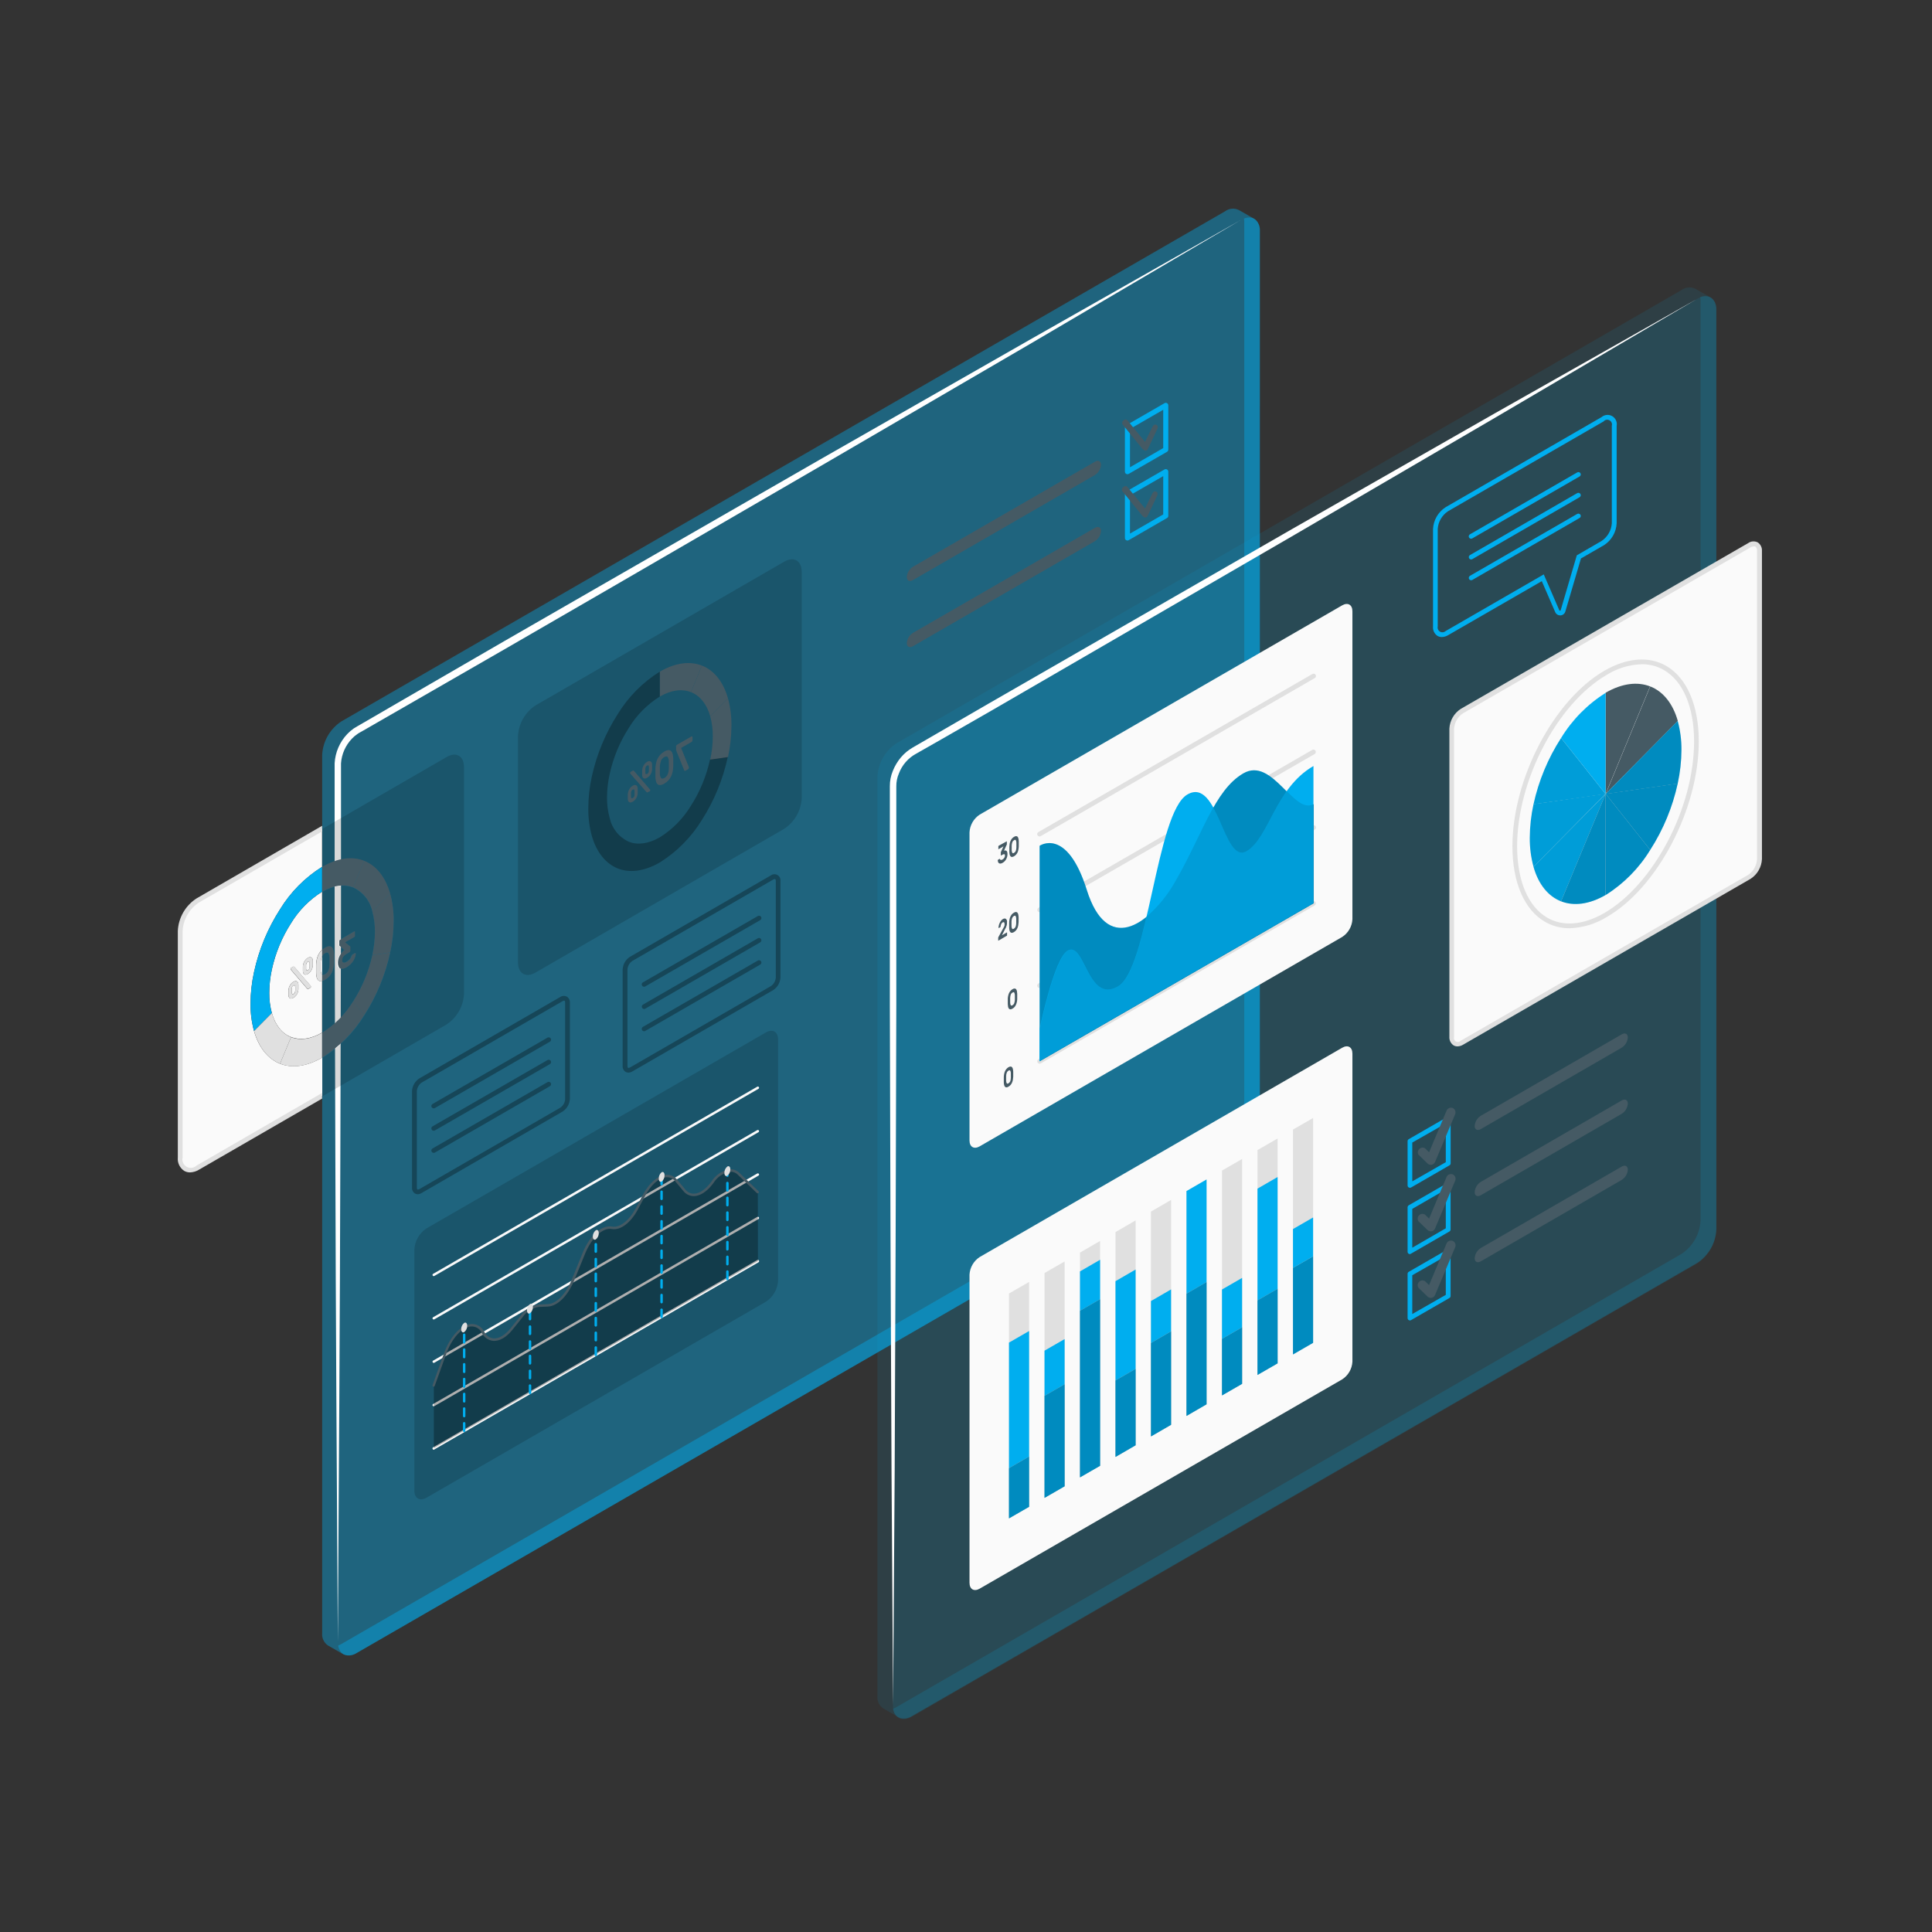 <svg xmlns="http://www.w3.org/2000/svg" width="250" height="250" viewBox="0 0 250 250" fill="none"><rect x="0" y="0" width="250" height="250" fill="#333333" stroke="none"/><path opacity="0.4" d="M163.025 29.921C163.059 29.607 163.007 29.29 162.873 29.003C162.74 28.717 162.531 28.473 162.269 28.297L160.317 27.181C160.034 27.04 159.717 26.979 159.402 27.006C159.087 27.034 158.786 27.148 158.532 27.336L44.168 93.352C43.442 93.829 42.839 94.47 42.408 95.224C41.977 95.978 41.731 96.823 41.689 97.691V211.304C41.656 211.615 41.708 211.93 41.839 212.215C41.97 212.5 42.175 212.744 42.433 212.921L44.429 214.062C44.715 214.19 45.029 214.241 45.341 214.207C45.653 214.173 45.95 214.057 46.201 213.87L160.54 147.872C161.266 147.396 161.869 146.755 162.3 146.001C162.731 145.247 162.977 144.401 163.019 143.534L163.025 29.921Z" fill="#00AEEF"></path><path opacity="0.4" d="M163.023 29.92V143.558C162.982 144.426 162.736 145.271 162.305 146.025C161.874 146.779 161.271 147.421 160.544 147.897L46.2 213.869C44.96 214.582 43.962 214.148 43.758 212.927C43.909 212.875 44.055 212.806 44.192 212.723L158.53 146.725C159.256 146.249 159.859 145.608 160.29 144.854C160.721 144.1 160.967 143.254 161.009 142.387V28.774C161.011 28.608 160.997 28.441 160.966 28.278C162.137 27.844 163.023 28.507 163.023 29.92Z" fill="#00AEEF"></path><path d="M160.533 28.482L133.506 44.379L106.423 60.17L79.296 75.912L65.724 83.764L52.132 91.586L48.736 93.538L47.038 94.517C46.771 94.678 46.418 94.846 46.22 95.001C45.977 95.166 45.753 95.357 45.55 95.571C44.711 96.441 44.206 97.581 44.125 98.787V102.698V118.378L44.038 149.737C43.989 170.641 43.846 191.546 43.716 212.45C43.586 191.546 43.443 170.641 43.394 149.737L43.301 118.378V102.698V98.775C43.379 97.347 43.966 95.995 44.956 94.963C45.204 94.703 45.478 94.468 45.774 94.263C46.096 94.052 46.35 93.922 46.641 93.749L48.333 92.769L51.723 90.799L65.29 82.94L78.881 75.119L106.063 59.489L133.295 43.939L160.533 28.482Z" fill="white"></path><path opacity="0.15" d="M55.198 158.947L99.101 133.599C99.981 133.097 100.688 133.506 100.688 134.516V165.702C100.658 166.253 100.499 166.788 100.223 167.265C99.948 167.743 99.563 168.148 99.101 168.448L55.204 193.796C54.324 194.298 53.617 193.889 53.617 192.879V161.693C53.647 161.143 53.805 160.608 54.08 160.131C54.354 159.654 54.737 159.249 55.198 158.947Z" fill="black"></path><path d="M56.123 165.132C56.095 165.131 56.069 165.123 56.045 165.109C56.021 165.095 56.001 165.075 55.987 165.051C55.976 165.033 55.969 165.013 55.966 164.992C55.963 164.971 55.965 164.95 55.971 164.929C55.977 164.909 55.986 164.89 56 164.874C56.013 164.858 56.03 164.844 56.049 164.834L97.987 140.621C98.024 140.6 98.067 140.594 98.107 140.605C98.148 140.615 98.182 140.641 98.204 140.676C98.215 140.695 98.222 140.715 98.225 140.736C98.228 140.757 98.226 140.778 98.22 140.798C98.214 140.819 98.204 140.837 98.191 140.854C98.178 140.87 98.161 140.884 98.142 140.893L56.204 165.107C56.18 165.125 56.152 165.133 56.123 165.132Z" fill="#FAFAFA"></path><path d="M56.123 170.747C56.095 170.746 56.069 170.738 56.045 170.724C56.021 170.71 56.001 170.69 55.987 170.667C55.976 170.648 55.969 170.628 55.966 170.607C55.963 170.586 55.965 170.565 55.971 170.545C55.977 170.524 55.986 170.505 56 170.489C56.013 170.473 56.03 170.459 56.049 170.45L97.987 146.236C98.024 146.215 98.067 146.21 98.107 146.22C98.148 146.23 98.182 146.256 98.204 146.292C98.215 146.31 98.222 146.33 98.225 146.351C98.228 146.372 98.226 146.393 98.22 146.414C98.214 146.434 98.204 146.453 98.191 146.469C98.178 146.485 98.161 146.499 98.142 146.509L56.204 170.722C56.179 170.737 56.151 170.746 56.123 170.747Z" fill="#FAFAFA"></path><path d="M56.123 176.361C56.095 176.36 56.069 176.352 56.045 176.338C56.021 176.324 56.001 176.304 55.987 176.281C55.976 176.263 55.969 176.242 55.966 176.222C55.963 176.201 55.965 176.179 55.971 176.159C55.977 176.139 55.986 176.12 56 176.103C56.013 176.087 56.03 176.074 56.049 176.064L97.987 151.85C98.024 151.829 98.067 151.824 98.107 151.834C98.148 151.845 98.182 151.87 98.204 151.906C98.215 151.924 98.222 151.944 98.225 151.965C98.228 151.986 98.226 152.007 98.22 152.028C98.214 152.048 98.204 152.067 98.191 152.083C98.178 152.1 98.161 152.113 98.142 152.123L56.204 176.337C56.18 176.354 56.152 176.363 56.123 176.361Z" fill="#FAFAFA"></path><path d="M56.123 181.977C56.095 181.976 56.069 181.968 56.045 181.954C56.021 181.94 56.001 181.92 55.987 181.897C55.976 181.879 55.969 181.858 55.966 181.837C55.963 181.816 55.965 181.795 55.971 181.775C55.977 181.755 55.986 181.736 56 181.719C56.013 181.703 56.03 181.689 56.049 181.68L97.987 157.472C98.024 157.452 98.067 157.446 98.107 157.456C98.148 157.467 98.182 157.492 98.204 157.528C98.215 157.546 98.222 157.566 98.225 157.587C98.228 157.608 98.226 157.63 98.22 157.65C98.214 157.67 98.204 157.689 98.191 157.705C98.178 157.722 98.161 157.735 98.142 157.745L56.204 181.952C56.179 181.967 56.151 181.976 56.123 181.977Z" fill="#FAFAFA"></path><path d="M56.124 187.598C56.095 187.597 56.066 187.589 56.041 187.574C56.016 187.559 55.995 187.537 55.981 187.511C55.961 187.472 55.955 187.427 55.967 187.384C55.978 187.342 56.006 187.305 56.043 187.282L97.982 163.05C98.001 163.039 98.022 163.032 98.044 163.029C98.066 163.026 98.088 163.027 98.11 163.033C98.131 163.039 98.151 163.049 98.168 163.062C98.186 163.076 98.2 163.093 98.211 163.112C98.222 163.131 98.23 163.152 98.232 163.174C98.235 163.196 98.234 163.218 98.228 163.239C98.222 163.26 98.212 163.28 98.199 163.298C98.185 163.315 98.168 163.33 98.149 163.341L56.211 187.555C56.188 187.579 56.157 187.594 56.124 187.598Z" fill="#FAFAFA"></path><path opacity="0.3" d="M98.063 154.274L95.621 151.919C94.729 151.051 93.359 151.491 92.213 153.01L92.138 153.109C90.899 154.727 89.461 155.105 88.581 154.032L87.54 152.793C86.474 151.498 84.602 152.353 83.356 154.708L82.458 156.4C81.553 158.11 80.276 159.09 79.216 158.879C77.977 158.656 76.477 160.013 75.597 162.17L74.196 165.609C73.409 167.543 72.102 168.863 70.924 168.919L69.684 168.975C69.252 169.041 68.838 169.196 68.468 169.429C68.098 169.663 67.78 169.97 67.534 170.332L66.201 171.993C64.894 173.61 63.375 173.815 62.57 172.476L62.514 172.377C61.337 170.412 58.795 171.857 57.624 175.166L56.137 179.294V187.394L98.076 163.18L98.063 154.274Z" fill="black"></path><path d="M56.122 179.437H56.073C56.033 179.423 56 179.393 55.981 179.355C55.962 179.316 55.96 179.272 55.974 179.232L57.461 175.105C58.223 172.973 59.618 171.46 60.919 171.33C61.268 171.301 61.617 171.376 61.923 171.546C62.229 171.716 62.477 171.973 62.636 172.285L62.692 172.384C62.805 172.606 62.972 172.796 63.178 172.937C63.383 173.078 63.621 173.165 63.869 173.189C64.57 173.233 65.357 172.762 66.063 171.888L67.396 170.227C67.655 169.846 67.99 169.524 68.381 169.279C68.771 169.035 69.208 168.875 69.664 168.808L70.903 168.752C72.013 168.702 73.271 167.413 74.002 165.542L75.403 162.102C76.314 159.865 77.882 158.47 79.196 158.718C80.187 158.904 81.402 157.956 82.295 156.307L83.187 154.615C83.993 153.097 85.09 152.136 86.125 152.025C86.412 151.993 86.702 152.037 86.967 152.151C87.232 152.265 87.463 152.446 87.637 152.676L88.678 153.915C88.805 154.083 88.969 154.219 89.157 154.314C89.345 154.408 89.552 154.459 89.763 154.461H89.794C90.5 154.461 91.293 153.909 91.987 152.998L92.062 152.893C92.32 152.481 92.662 152.127 93.064 151.854C93.466 151.581 93.92 151.394 94.398 151.306C94.638 151.287 94.88 151.32 95.105 151.404C95.331 151.487 95.536 151.619 95.706 151.789L98.148 154.144C98.163 154.159 98.175 154.176 98.183 154.195C98.192 154.214 98.197 154.234 98.197 154.255C98.198 154.275 98.194 154.296 98.187 154.315C98.18 154.335 98.168 154.352 98.154 154.368C98.14 154.383 98.123 154.395 98.104 154.403C98.085 154.412 98.064 154.416 98.044 154.417C98.023 154.417 98.002 154.414 97.983 154.407C97.964 154.399 97.946 154.388 97.931 154.374L95.483 152.019C95.346 151.879 95.18 151.771 94.997 151.704C94.814 151.636 94.618 151.61 94.423 151.628C93.99 151.713 93.58 151.886 93.217 152.136C92.855 152.387 92.548 152.71 92.316 153.085L92.242 153.184C91.479 154.194 90.612 154.758 89.8 154.777C89.536 154.78 89.276 154.722 89.038 154.608C88.8 154.495 88.592 154.327 88.43 154.12L87.389 152.88C87.248 152.689 87.06 152.538 86.842 152.444C86.624 152.349 86.385 152.313 86.149 152.341C85.22 152.434 84.222 153.339 83.466 154.764L82.567 156.456C81.625 158.229 80.293 159.245 79.152 159.034C78.012 158.824 76.549 160.162 75.713 162.22L74.312 165.659C73.488 167.674 72.149 169.012 70.903 169.068L69.664 169.124C69.254 169.191 68.862 169.342 68.512 169.567C68.163 169.792 67.863 170.086 67.631 170.432L66.299 172.086C65.512 173.059 64.632 173.568 63.82 173.506C63.521 173.478 63.235 173.376 62.986 173.209C62.737 173.043 62.533 172.816 62.394 172.551L62.339 172.452C62.211 172.192 62.007 171.976 61.756 171.832C61.504 171.689 61.215 171.624 60.925 171.646C59.742 171.764 58.446 173.196 57.734 175.216L56.252 179.337C56.242 179.364 56.224 179.387 56.201 179.405C56.178 179.422 56.151 179.433 56.122 179.437Z" fill="#455A64"></path><path d="M94.12 165.654C94.078 165.652 94.039 165.634 94.01 165.604C93.981 165.574 93.965 165.534 93.965 165.493V164.538C93.965 164.497 93.981 164.456 94.01 164.426C94.039 164.396 94.078 164.379 94.12 164.377C94.162 164.377 94.204 164.394 94.234 164.424C94.264 164.455 94.281 164.495 94.281 164.538V165.493C94.281 165.535 94.264 165.576 94.234 165.607C94.204 165.637 94.162 165.654 94.12 165.654ZM94.12 163.745C94.078 163.743 94.039 163.726 94.01 163.696C93.981 163.666 93.965 163.625 93.965 163.584V162.629C93.965 162.588 93.981 162.548 94.01 162.518C94.039 162.488 94.078 162.47 94.12 162.468C94.162 162.468 94.204 162.485 94.234 162.515C94.264 162.546 94.281 162.587 94.281 162.629V163.584C94.281 163.627 94.264 163.668 94.234 163.698C94.204 163.728 94.162 163.745 94.12 163.745ZM94.12 161.836C94.078 161.835 94.039 161.817 94.01 161.787C93.981 161.757 93.965 161.717 93.965 161.675V160.721C93.965 160.679 93.981 160.639 94.01 160.609C94.039 160.579 94.078 160.561 94.12 160.559C94.162 160.559 94.204 160.576 94.234 160.607C94.264 160.637 94.281 160.678 94.281 160.721V161.675C94.275 161.713 94.255 161.748 94.226 161.773C94.196 161.798 94.159 161.812 94.12 161.811V161.836ZM94.12 159.927C94.078 159.926 94.039 159.908 94.01 159.878C93.981 159.848 93.965 159.808 93.965 159.766V158.812C93.965 158.77 93.981 158.73 94.01 158.7C94.039 158.67 94.078 158.652 94.12 158.651C94.162 158.651 94.204 158.668 94.234 158.698C94.264 158.728 94.281 158.769 94.281 158.812V159.766C94.284 159.789 94.283 159.813 94.277 159.835C94.27 159.858 94.259 159.879 94.243 159.896C94.228 159.914 94.209 159.928 94.188 159.938C94.166 159.948 94.143 159.952 94.12 159.952V159.927ZM94.12 158.018C94.078 158.017 94.039 157.999 94.01 157.969C93.981 157.939 93.965 157.899 93.965 157.857V156.903C93.965 156.861 93.981 156.821 94.01 156.791C94.039 156.761 94.078 156.743 94.12 156.742C94.162 156.742 94.204 156.759 94.234 156.789C94.264 156.819 94.281 156.86 94.281 156.903V157.857C94.281 157.9 94.264 157.941 94.234 157.971C94.204 158.001 94.162 158.018 94.12 158.018ZM94.12 156.11C94.078 156.108 94.039 156.09 94.01 156.06C93.981 156.03 93.965 155.99 93.965 155.948V154.994C93.965 154.952 93.981 154.912 94.01 154.882C94.039 154.852 94.078 154.834 94.12 154.833C94.162 154.833 94.204 154.85 94.234 154.88C94.264 154.91 94.281 154.951 94.281 154.994V155.948C94.281 155.991 94.264 156.032 94.234 156.062C94.204 156.093 94.162 156.11 94.12 156.11ZM94.12 154.201C94.078 154.199 94.039 154.181 94.01 154.151C93.981 154.121 93.965 154.081 93.965 154.04V153.085C93.965 153.043 93.981 153.003 94.01 152.973C94.039 152.943 94.078 152.926 94.12 152.924C94.162 152.924 94.204 152.941 94.234 152.971C94.264 153.001 94.281 153.042 94.281 153.085V154.04C94.281 154.082 94.264 154.123 94.234 154.154C94.204 154.184 94.162 154.201 94.12 154.201ZM94.12 152.292C94.078 152.29 94.039 152.273 94.01 152.243C93.981 152.213 93.965 152.172 93.965 152.131V151.542C93.965 151.5 93.981 151.46 94.01 151.43C94.039 151.4 94.078 151.382 94.12 151.381C94.162 151.381 94.204 151.398 94.234 151.428C94.264 151.458 94.281 151.499 94.281 151.542V152.131C94.281 152.174 94.264 152.214 94.234 152.245C94.204 152.275 94.162 152.292 94.12 152.292Z" fill="#00AEEF"></path><path d="M77.095 175.482C77.052 175.482 77.011 175.465 76.981 175.435C76.951 175.405 76.934 175.364 76.934 175.321V174.367C76.934 174.324 76.951 174.283 76.981 174.253C77.011 174.222 77.052 174.205 77.095 174.205C77.138 174.205 77.178 174.222 77.209 174.253C77.239 174.283 77.256 174.324 77.256 174.367V175.321C77.256 175.342 77.252 175.363 77.244 175.383C77.236 175.402 77.224 175.42 77.209 175.435C77.194 175.45 77.176 175.462 77.156 175.47C77.137 175.478 77.116 175.482 77.095 175.482ZM77.095 173.573C77.052 173.573 77.011 173.556 76.981 173.526C76.951 173.496 76.934 173.455 76.934 173.412V172.458C76.934 172.415 76.951 172.374 76.981 172.344C77.011 172.314 77.052 172.297 77.095 172.297C77.138 172.297 77.178 172.314 77.209 172.344C77.239 172.374 77.256 172.415 77.256 172.458V173.412C77.258 173.434 77.255 173.457 77.247 173.478C77.24 173.499 77.228 173.518 77.213 173.534C77.198 173.551 77.18 173.564 77.159 173.572C77.139 173.581 77.117 173.586 77.095 173.586V173.573ZM77.095 171.665C77.052 171.665 77.011 171.648 76.981 171.617C76.951 171.587 76.934 171.546 76.934 171.503V170.549C76.934 170.506 76.951 170.465 76.981 170.435C77.011 170.405 77.052 170.388 77.095 170.388C77.138 170.388 77.178 170.405 77.209 170.435C77.239 170.465 77.256 170.506 77.256 170.549V171.503C77.256 171.546 77.239 171.587 77.209 171.617C77.178 171.648 77.138 171.665 77.095 171.665ZM77.095 169.756C77.052 169.756 77.011 169.739 76.981 169.708C76.951 169.678 76.934 169.637 76.934 169.595V168.628C76.934 168.585 76.951 168.544 76.981 168.514C77.011 168.484 77.052 168.467 77.095 168.467C77.138 168.467 77.178 168.484 77.209 168.514C77.239 168.544 77.256 168.585 77.256 168.628V169.582C77.258 169.604 77.255 169.627 77.247 169.648C77.24 169.669 77.228 169.688 77.213 169.704C77.198 169.72 77.18 169.733 77.159 169.742C77.139 169.751 77.117 169.756 77.095 169.756ZM77.095 167.847C77.052 167.847 77.011 167.83 76.981 167.8C76.951 167.769 76.934 167.728 76.934 167.686V166.731C76.934 166.689 76.951 166.648 76.981 166.617C77.011 166.587 77.052 166.57 77.095 166.57C77.138 166.57 77.178 166.587 77.209 166.617C77.239 166.648 77.256 166.689 77.256 166.731V167.686C77.256 167.707 77.252 167.728 77.244 167.747C77.236 167.767 77.224 167.785 77.209 167.8C77.194 167.815 77.176 167.826 77.156 167.835C77.137 167.843 77.116 167.847 77.095 167.847ZM77.095 165.938C77.052 165.938 77.011 165.921 76.981 165.891C76.951 165.861 76.934 165.82 76.934 165.777V164.822C76.934 164.78 76.951 164.739 76.981 164.708C77.011 164.678 77.052 164.661 77.095 164.661C77.138 164.661 77.178 164.678 77.209 164.708C77.239 164.739 77.256 164.78 77.256 164.822V165.777C77.256 165.798 77.252 165.819 77.244 165.839C77.236 165.858 77.224 165.876 77.209 165.891C77.194 165.906 77.176 165.918 77.156 165.926C77.137 165.934 77.116 165.938 77.095 165.938ZM77.095 164.029C77.052 164.029 77.011 164.012 76.981 163.982C76.951 163.952 76.934 163.911 76.934 163.868V162.914C76.934 162.871 76.951 162.83 76.981 162.8C77.011 162.769 77.052 162.752 77.095 162.752C77.138 162.752 77.178 162.769 77.209 162.8C77.239 162.83 77.256 162.871 77.256 162.914V163.868C77.256 163.911 77.239 163.952 77.209 163.982C77.178 164.012 77.138 164.029 77.095 164.029ZM77.095 162.12C77.052 162.12 77.011 162.103 76.981 162.073C76.951 162.043 76.934 162.002 76.934 161.959V161.005C76.934 160.962 76.951 160.921 76.981 160.891C77.011 160.861 77.052 160.844 77.095 160.844C77.138 160.844 77.178 160.861 77.209 160.891C77.239 160.921 77.256 160.962 77.256 161.005V161.959C77.256 161.98 77.252 162.001 77.244 162.021C77.236 162.04 77.224 162.058 77.209 162.073C77.194 162.088 77.176 162.1 77.156 162.108C77.137 162.116 77.116 162.12 77.095 162.12ZM77.095 160.211C77.052 160.211 77.011 160.194 76.981 160.164C76.951 160.134 76.934 160.093 76.934 160.05V159.79C76.934 159.747 76.951 159.706 76.981 159.676C77.011 159.646 77.052 159.629 77.095 159.629C77.138 159.629 77.178 159.646 77.209 159.676C77.239 159.706 77.256 159.747 77.256 159.79V160.05C77.256 160.093 77.239 160.134 77.209 160.164C77.178 160.194 77.138 160.211 77.095 160.211Z" fill="#00AEEF"></path><path d="M68.581 180.403C68.56 180.403 68.539 180.398 68.52 180.39C68.501 180.382 68.484 180.37 68.469 180.355C68.455 180.34 68.443 180.322 68.436 180.303C68.428 180.283 68.425 180.262 68.426 180.241V179.287C68.426 179.246 68.442 179.207 68.471 179.177C68.5 179.148 68.54 179.132 68.581 179.132C68.623 179.132 68.663 179.148 68.693 179.177C68.723 179.206 68.74 179.245 68.742 179.287V180.241C68.742 180.284 68.725 180.325 68.695 180.355C68.665 180.386 68.624 180.403 68.581 180.403ZM68.581 178.494C68.56 178.494 68.539 178.49 68.52 178.481C68.501 178.473 68.484 178.461 68.469 178.446C68.455 178.431 68.443 178.413 68.436 178.394C68.428 178.374 68.425 178.353 68.426 178.333V177.378C68.426 177.337 68.442 177.298 68.471 177.269C68.5 177.24 68.54 177.223 68.581 177.223C68.623 177.223 68.663 177.239 68.693 177.268C68.723 177.297 68.74 177.337 68.742 177.378V178.333C68.74 178.374 68.723 178.414 68.693 178.443C68.663 178.471 68.623 178.488 68.581 178.488V178.494ZM68.581 176.585C68.56 176.585 68.539 176.581 68.52 176.573C68.501 176.564 68.484 176.552 68.469 176.537C68.455 176.522 68.443 176.504 68.436 176.485C68.428 176.465 68.425 176.445 68.426 176.424V175.445C68.426 175.403 68.442 175.364 68.471 175.335C68.5 175.306 68.54 175.29 68.581 175.29C68.623 175.29 68.663 175.306 68.693 175.335C68.723 175.363 68.74 175.403 68.742 175.445V176.399C68.745 176.422 68.742 176.445 68.736 176.466C68.729 176.488 68.717 176.508 68.702 176.525C68.687 176.542 68.668 176.556 68.647 176.565C68.626 176.574 68.604 176.579 68.581 176.579V176.585ZM68.581 174.676C68.56 174.676 68.539 174.672 68.52 174.664C68.501 174.656 68.484 174.644 68.469 174.629C68.455 174.613 68.443 174.596 68.436 174.576C68.428 174.557 68.425 174.536 68.426 174.515V173.585C68.426 173.544 68.442 173.505 68.471 173.476C68.5 173.447 68.54 173.43 68.581 173.43C68.623 173.43 68.663 173.446 68.693 173.475C68.723 173.504 68.74 173.544 68.742 173.585V174.54C68.735 174.577 68.715 174.61 68.685 174.634C68.656 174.658 68.619 174.671 68.581 174.67V174.676ZM68.581 172.767C68.56 172.767 68.539 172.763 68.52 172.755C68.501 172.747 68.484 172.735 68.469 172.72C68.455 172.705 68.443 172.687 68.436 172.667C68.428 172.648 68.425 172.627 68.426 172.606V171.652C68.426 171.611 68.442 171.571 68.471 171.542C68.5 171.513 68.54 171.497 68.581 171.497C68.623 171.497 68.663 171.513 68.693 171.542C68.723 171.571 68.74 171.61 68.742 171.652V172.606C68.74 172.648 68.723 172.687 68.693 172.716C68.663 172.745 68.623 172.761 68.581 172.761V172.767ZM68.581 170.858C68.56 170.858 68.539 170.854 68.52 170.846C68.501 170.838 68.484 170.826 68.469 170.811C68.455 170.796 68.443 170.778 68.436 170.758C68.428 170.739 68.425 170.718 68.426 170.697V169.743C68.426 169.702 68.442 169.662 68.471 169.633C68.5 169.604 68.54 169.588 68.581 169.588C68.623 169.588 68.663 169.604 68.693 169.633C68.723 169.662 68.74 169.701 68.742 169.743V170.697C68.74 170.739 68.723 170.778 68.693 170.807C68.663 170.836 68.623 170.852 68.581 170.852V170.858Z" fill="#00AEEF"></path><path d="M60.067 185.311C60.046 185.312 60.025 185.309 60.005 185.301C59.986 185.294 59.968 185.283 59.953 185.268C59.938 185.254 59.926 185.236 59.918 185.217C59.91 185.198 59.905 185.177 59.905 185.156V184.202C59.901 184.179 59.901 184.154 59.907 184.131C59.913 184.108 59.924 184.087 59.939 184.068C59.954 184.05 59.973 184.035 59.995 184.025C60.016 184.015 60.04 184.009 60.063 184.009C60.087 184.009 60.111 184.015 60.132 184.025C60.154 184.035 60.173 184.05 60.188 184.068C60.203 184.087 60.214 184.108 60.22 184.131C60.226 184.154 60.226 184.179 60.221 184.202V185.156C60.221 185.197 60.205 185.237 60.176 185.266C60.147 185.295 60.108 185.311 60.067 185.311ZM60.067 183.402C60.046 183.403 60.025 183.4 60.005 183.393C59.986 183.385 59.968 183.374 59.953 183.359C59.938 183.345 59.926 183.328 59.918 183.308C59.91 183.289 59.905 183.268 59.905 183.248V182.293C59.901 182.27 59.901 182.246 59.907 182.223C59.913 182.199 59.924 182.178 59.939 182.159C59.954 182.141 59.973 182.126 59.995 182.116C60.016 182.106 60.04 182.101 60.063 182.101C60.087 182.101 60.111 182.106 60.132 182.116C60.154 182.126 60.173 182.141 60.188 182.159C60.203 182.178 60.214 182.199 60.22 182.223C60.226 182.246 60.226 182.27 60.221 182.293V183.248C60.221 183.289 60.205 183.328 60.176 183.357C60.147 183.386 60.108 183.402 60.067 183.402ZM60.067 181.494C60.046 181.494 60.025 181.491 60.005 181.484C59.986 181.476 59.968 181.465 59.953 181.45C59.938 181.436 59.926 181.419 59.918 181.399C59.91 181.38 59.905 181.36 59.905 181.339V180.403C59.901 180.379 59.901 180.355 59.907 180.332C59.913 180.309 59.924 180.288 59.939 180.269C59.954 180.251 59.973 180.236 59.995 180.226C60.016 180.216 60.04 180.21 60.063 180.21C60.087 180.21 60.111 180.216 60.132 180.226C60.154 180.236 60.173 180.251 60.188 180.269C60.203 180.288 60.214 180.309 60.22 180.332C60.226 180.355 60.226 180.379 60.221 180.403V181.357C60.217 181.395 60.199 181.43 60.17 181.455C60.142 181.48 60.105 181.494 60.067 181.494ZM60.067 179.585C60.046 179.586 60.025 179.582 60.005 179.575C59.986 179.567 59.968 179.556 59.953 179.542C59.938 179.527 59.926 179.51 59.918 179.491C59.91 179.471 59.905 179.451 59.905 179.43V178.475C59.901 178.452 59.901 178.428 59.907 178.405C59.913 178.382 59.924 178.36 59.939 178.342C59.954 178.323 59.973 178.309 59.995 178.298C60.016 178.288 60.04 178.283 60.063 178.283C60.087 178.283 60.111 178.288 60.132 178.298C60.154 178.309 60.173 178.323 60.188 178.342C60.203 178.36 60.214 178.382 60.22 178.405C60.226 178.428 60.226 178.452 60.221 178.475V179.43C60.221 179.471 60.205 179.51 60.176 179.539C60.147 179.568 60.108 179.585 60.067 179.585ZM60.067 177.676C60.046 177.677 60.025 177.673 60.005 177.666C59.986 177.659 59.968 177.647 59.953 177.633C59.938 177.618 59.926 177.601 59.918 177.582C59.91 177.563 59.905 177.542 59.905 177.521V176.567C59.901 176.543 59.901 176.519 59.907 176.496C59.913 176.473 59.924 176.451 59.939 176.433C59.954 176.415 59.973 176.4 59.995 176.389C60.016 176.379 60.04 176.374 60.063 176.374C60.087 176.374 60.111 176.379 60.132 176.389C60.154 176.4 60.173 176.415 60.188 176.433C60.203 176.451 60.214 176.473 60.22 176.496C60.226 176.519 60.226 176.543 60.221 176.567V177.521C60.221 177.562 60.205 177.602 60.176 177.631C60.147 177.66 60.108 177.676 60.067 177.676ZM60.067 175.767C60.046 175.768 60.025 175.765 60.005 175.757C59.986 175.75 59.968 175.738 59.953 175.724C59.938 175.71 59.926 175.692 59.918 175.673C59.91 175.654 59.905 175.633 59.905 175.612V174.658C59.901 174.634 59.901 174.61 59.907 174.587C59.913 174.564 59.924 174.542 59.939 174.524C59.954 174.506 59.973 174.491 59.995 174.481C60.016 174.47 60.04 174.465 60.063 174.465C60.087 174.465 60.111 174.47 60.132 174.481C60.154 174.491 60.173 174.506 60.188 174.524C60.203 174.542 60.214 174.564 60.22 174.587C60.226 174.61 60.226 174.634 60.221 174.658V175.612C60.221 175.653 60.205 175.693 60.176 175.722C60.147 175.751 60.108 175.767 60.067 175.767ZM60.067 173.858C60.046 173.859 60.025 173.856 60.005 173.848C59.986 173.841 59.968 173.83 59.953 173.815C59.938 173.801 59.926 173.783 59.918 173.764C59.91 173.745 59.905 173.724 59.905 173.703V172.749C59.901 172.726 59.901 172.701 59.907 172.678C59.913 172.655 59.924 172.634 59.939 172.615C59.954 172.597 59.973 172.582 59.995 172.572C60.016 172.562 60.04 172.556 60.063 172.556C60.087 172.556 60.111 172.562 60.132 172.572C60.154 172.582 60.173 172.597 60.188 172.615C60.203 172.634 60.214 172.655 60.22 172.678C60.226 172.701 60.226 172.726 60.221 172.749V173.703C60.221 173.744 60.205 173.784 60.176 173.813C60.147 173.842 60.108 173.858 60.067 173.858ZM60.067 171.943C60.045 171.945 60.024 171.942 60.004 171.935C59.984 171.928 59.966 171.917 59.951 171.902C59.936 171.888 59.924 171.87 59.916 171.85C59.908 171.831 59.904 171.809 59.905 171.788C59.901 171.765 59.901 171.741 59.907 171.718C59.913 171.695 59.924 171.673 59.939 171.655C59.954 171.636 59.973 171.621 59.995 171.611C60.016 171.601 60.04 171.596 60.063 171.596C60.087 171.596 60.111 171.601 60.132 171.611C60.154 171.621 60.173 171.636 60.188 171.655C60.203 171.673 60.214 171.695 60.22 171.718C60.226 171.741 60.226 171.765 60.221 171.788C60.219 171.828 60.201 171.866 60.173 171.895C60.145 171.923 60.107 171.94 60.067 171.943Z" fill="#00AEEF"></path><path d="M85.609 170.568C85.567 170.568 85.526 170.551 85.496 170.521C85.465 170.49 85.448 170.449 85.448 170.407V169.452C85.456 169.416 85.475 169.383 85.504 169.359C85.533 169.335 85.569 169.323 85.606 169.323C85.644 169.323 85.68 169.335 85.709 169.359C85.737 169.383 85.757 169.416 85.764 169.452V170.407C85.764 170.448 85.748 170.488 85.719 170.518C85.691 170.548 85.651 170.566 85.609 170.568ZM85.609 168.659C85.567 168.659 85.526 168.642 85.496 168.612C85.465 168.581 85.448 168.541 85.448 168.498V167.543C85.456 167.507 85.475 167.474 85.504 167.45C85.533 167.427 85.569 167.414 85.606 167.414C85.644 167.414 85.68 167.427 85.709 167.45C85.737 167.474 85.757 167.507 85.764 167.543V168.498C85.764 168.539 85.748 168.58 85.719 168.61C85.691 168.64 85.651 168.657 85.609 168.659ZM85.609 166.75C85.567 166.75 85.526 166.733 85.496 166.703C85.465 166.673 85.448 166.632 85.448 166.589V165.635C85.456 165.598 85.475 165.565 85.504 165.541C85.533 165.518 85.569 165.505 85.606 165.505C85.644 165.505 85.68 165.518 85.709 165.541C85.737 165.565 85.757 165.598 85.764 165.635V166.589C85.767 166.611 85.765 166.634 85.758 166.655C85.752 166.676 85.741 166.696 85.727 166.713C85.712 166.73 85.694 166.743 85.674 166.753C85.654 166.763 85.632 166.768 85.609 166.769V166.75ZM85.609 164.841C85.567 164.841 85.526 164.824 85.496 164.794C85.465 164.764 85.448 164.723 85.448 164.68V163.726C85.456 163.689 85.475 163.656 85.504 163.633C85.533 163.609 85.569 163.596 85.606 163.596C85.644 163.596 85.68 163.609 85.709 163.633C85.737 163.656 85.757 163.689 85.764 163.726V164.68C85.764 164.722 85.748 164.762 85.719 164.792C85.691 164.822 85.651 164.84 85.609 164.841ZM85.609 162.932C85.567 162.932 85.526 162.915 85.496 162.885C85.465 162.855 85.448 162.814 85.448 162.771V161.811C85.456 161.774 85.475 161.741 85.504 161.718C85.533 161.694 85.569 161.681 85.606 161.681C85.644 161.681 85.68 161.694 85.709 161.718C85.737 161.741 85.757 161.774 85.764 161.811V162.765C85.765 162.786 85.762 162.807 85.755 162.827C85.747 162.847 85.736 162.865 85.722 162.881C85.707 162.896 85.69 162.909 85.671 162.918C85.651 162.927 85.631 162.932 85.609 162.932ZM85.609 161.024C85.567 161.024 85.526 161.007 85.496 160.976C85.465 160.946 85.448 160.905 85.448 160.862V159.908C85.456 159.871 85.475 159.839 85.504 159.815C85.533 159.791 85.569 159.778 85.606 159.778C85.644 159.778 85.68 159.791 85.709 159.815C85.737 159.839 85.757 159.871 85.764 159.908V160.862C85.764 160.904 85.748 160.944 85.719 160.974C85.691 161.004 85.651 161.022 85.609 161.024ZM85.609 159.115C85.567 159.115 85.526 159.098 85.496 159.068C85.465 159.037 85.448 158.996 85.448 158.954V157.999C85.456 157.963 85.475 157.93 85.504 157.906C85.533 157.882 85.569 157.869 85.606 157.869C85.644 157.869 85.68 157.882 85.709 157.906C85.737 157.93 85.757 157.963 85.764 157.999V158.954C85.764 158.995 85.748 159.035 85.719 159.065C85.691 159.095 85.651 159.113 85.609 159.115ZM85.609 157.206C85.567 157.206 85.526 157.189 85.496 157.159C85.465 157.128 85.448 157.087 85.448 157.045V156.09C85.456 156.054 85.475 156.021 85.504 155.997C85.533 155.974 85.569 155.961 85.606 155.961C85.644 155.961 85.68 155.974 85.709 155.997C85.737 156.021 85.757 156.054 85.764 156.09V157.045C85.764 157.086 85.748 157.126 85.719 157.157C85.691 157.187 85.651 157.204 85.609 157.206ZM85.609 155.297C85.567 155.297 85.526 155.28 85.496 155.25C85.465 155.22 85.448 155.179 85.448 155.136V154.181C85.456 154.145 85.475 154.112 85.504 154.088C85.533 154.065 85.569 154.052 85.606 154.052C85.644 154.052 85.68 154.065 85.709 154.088C85.737 154.112 85.757 154.145 85.764 154.181V155.136C85.764 155.178 85.748 155.218 85.719 155.248C85.691 155.278 85.651 155.295 85.609 155.297ZM85.609 153.388C85.567 153.388 85.526 153.371 85.496 153.341C85.465 153.311 85.448 153.27 85.448 153.227V152.291C85.444 152.268 85.444 152.244 85.45 152.221C85.456 152.198 85.467 152.176 85.482 152.158C85.497 152.139 85.516 152.124 85.538 152.114C85.559 152.104 85.583 152.099 85.606 152.099C85.63 152.099 85.654 152.104 85.675 152.114C85.697 152.124 85.716 152.139 85.731 152.158C85.746 152.176 85.757 152.198 85.763 152.221C85.769 152.244 85.769 152.268 85.764 152.291V153.227C85.764 153.269 85.748 153.309 85.719 153.339C85.691 153.369 85.651 153.387 85.609 153.388Z" fill="#00AEEF"></path><path d="M94.503 151.318C94.503 150.99 94.336 150.822 94.119 150.946C93.997 151.044 93.899 151.169 93.832 151.311C93.765 151.453 93.732 151.608 93.734 151.764C93.734 152.093 93.908 152.26 94.119 152.136C94.242 152.039 94.341 151.914 94.407 151.772C94.474 151.63 94.507 151.475 94.503 151.318Z" fill="#E0E0E0"></path><path d="M85.991 152.067C85.991 151.739 85.817 151.571 85.606 151.695C85.488 151.795 85.394 151.92 85.331 152.062C85.269 152.204 85.24 152.358 85.247 152.513C85.247 152.842 85.421 153.003 85.638 152.885C85.754 152.784 85.846 152.658 85.907 152.516C85.969 152.375 85.997 152.221 85.991 152.067Z" fill="#E0E0E0"></path><path d="M77.48 159.567C77.48 159.239 77.306 159.071 77.095 159.195C76.973 159.293 76.875 159.418 76.808 159.56C76.742 159.702 76.709 159.857 76.711 160.013C76.711 160.336 76.885 160.503 77.095 160.379C77.218 160.283 77.317 160.159 77.383 160.018C77.45 159.877 77.483 159.723 77.48 159.567Z" fill="#E0E0E0"></path><path d="M68.96 169.124C68.96 168.795 68.793 168.628 68.576 168.752C68.454 168.849 68.356 168.972 68.289 169.113C68.222 169.254 68.189 169.408 68.192 169.564C68.192 169.892 68.365 170.06 68.576 169.936C68.698 169.839 68.797 169.716 68.864 169.575C68.93 169.434 68.963 169.28 68.96 169.124Z" fill="#E0E0E0"></path><path d="M60.455 171.553C60.455 171.225 60.281 171.058 60.07 171.182C59.946 171.278 59.846 171.402 59.778 171.544C59.71 171.686 59.677 171.842 59.68 172C59.68 172.328 59.853 172.495 60.07 172.371C60.192 172.273 60.291 172.149 60.357 172.007C60.424 171.865 60.457 171.71 60.455 171.553Z" fill="#E0E0E0"></path><path d="M145.891 61.361C145.832 61.361 145.775 61.346 145.724 61.318C145.675 61.289 145.634 61.249 145.606 61.2C145.577 61.151 145.563 61.095 145.563 61.039V55.312C145.562 55.255 145.577 55.198 145.607 55.149C145.636 55.1 145.679 55.06 145.73 55.033L150.688 52.17C150.737 52.14 150.794 52.124 150.852 52.124C150.91 52.124 150.967 52.14 151.016 52.17C151.066 52.199 151.107 52.241 151.135 52.291C151.163 52.341 151.178 52.398 151.177 52.455V58.175C151.177 58.233 151.162 58.289 151.134 58.339C151.106 58.389 151.065 58.431 151.016 58.461L146.058 61.318C146.008 61.348 145.95 61.363 145.891 61.361ZM146.219 55.504V60.462L150.521 57.983V53.025L146.219 55.504Z" fill="#00AEEF"></path><path d="M145.324 54.45C145.56 54.221 145.764 54.246 145.894 54.401L148.169 57.183L149.092 55.293C149.241 54.965 149.421 54.884 149.638 54.971C149.855 55.058 149.848 55.306 149.768 55.485L148.597 57.964C148.485 58.206 148.435 58.287 148.274 58.318C148.113 58.349 147.896 58.163 147.816 58.07L145.337 55.014C145.297 54.979 145.265 54.936 145.243 54.888C145.22 54.84 145.208 54.788 145.207 54.735C145.206 54.682 145.216 54.629 145.236 54.58C145.256 54.531 145.286 54.487 145.324 54.45Z" fill="#455A64"></path><path d="M141.684 59.744L118.133 73.341C117.906 73.483 117.716 73.677 117.578 73.906C117.44 74.136 117.359 74.394 117.34 74.661C117.34 75.139 117.693 75.318 118.133 75.064L141.684 61.467C141.91 61.324 142.098 61.13 142.235 60.901C142.372 60.672 142.453 60.413 142.471 60.147C142.471 59.676 142.118 59.49 141.684 59.744Z" fill="#455A64"></path><path d="M145.891 69.944C145.834 69.945 145.778 69.93 145.73 69.901C145.679 69.873 145.636 69.832 145.607 69.781C145.577 69.731 145.562 69.674 145.563 69.616V63.889C145.563 63.831 145.578 63.774 145.608 63.724C145.637 63.674 145.679 63.633 145.73 63.604L150.688 60.747C150.737 60.717 150.794 60.701 150.852 60.701C150.91 60.701 150.967 60.717 151.016 60.747C151.065 60.776 151.106 60.816 151.134 60.865C151.163 60.914 151.177 60.969 151.177 61.026V66.753C151.178 66.809 151.163 66.865 151.135 66.914C151.107 66.963 151.066 67.004 151.016 67.031L146.058 69.895C146.009 69.928 145.95 69.945 145.891 69.944ZM146.219 64.088V69.046L150.521 66.567V61.609L146.219 64.088Z" fill="#00AEEF"></path><path d="M145.32 63.065C145.555 62.842 145.76 62.861 145.89 63.016L148.165 65.798L149.069 63.939C149.218 63.611 149.398 63.524 149.615 63.617C149.832 63.71 149.826 63.945 149.745 64.131L148.574 66.61C148.462 66.852 148.413 66.933 148.251 66.97C148.09 67.007 147.873 66.808 147.793 66.716L145.314 63.66C145.27 63.624 145.235 63.578 145.211 63.526C145.187 63.474 145.175 63.418 145.176 63.361C145.176 63.304 145.19 63.248 145.215 63.197C145.24 63.146 145.276 63.101 145.32 63.065Z" fill="#455A64"></path><path d="M141.684 68.303L118.133 81.894C117.906 82.037 117.716 82.232 117.578 82.462C117.44 82.693 117.359 82.953 117.34 83.22C117.34 83.691 117.693 83.877 118.133 83.623L141.684 70.026C141.909 69.882 142.097 69.688 142.234 69.459C142.371 69.23 142.452 68.972 142.471 68.706C142.471 68.228 142.118 68.049 141.684 68.303Z" fill="#455A64"></path><g opacity="0.15"><path d="M101.467 72.684L69.302 91.276C68.639 91.709 68.087 92.292 67.692 92.978C67.296 93.664 67.069 94.433 67.027 95.224V124.532C67.027 125.982 68.044 126.571 69.302 125.846L101.467 107.253C102.13 106.82 102.681 106.237 103.076 105.551C103.471 104.865 103.699 104.096 103.742 103.306V73.998C103.742 72.566 102.725 71.946 101.467 72.684Z" fill="black"></path></g><path d="M89.493 95.285C89.493 95.285 89.549 95.285 89.574 95.285C89.587 95.297 89.597 95.311 89.603 95.327C89.61 95.343 89.613 95.361 89.611 95.378V95.781C89.61 95.827 89.598 95.872 89.574 95.911C89.559 95.951 89.531 95.984 89.493 96.004L88.136 96.785L89.14 99.264C89.145 99.284 89.145 99.306 89.14 99.326C89.139 99.372 89.126 99.417 89.103 99.456C89.085 99.493 89.057 99.525 89.022 99.549L88.663 99.754C88.626 99.754 88.601 99.754 88.582 99.754C88.564 99.733 88.55 99.71 88.539 99.685L87.535 97.206C87.535 97.151 87.498 97.107 87.485 97.076C87.479 97.039 87.479 97.002 87.485 96.965V96.587C87.486 96.543 87.499 96.5 87.522 96.463C87.537 96.423 87.566 96.39 87.603 96.37L89.493 95.285Z" fill="#455A64"></path><path d="M84.879 98.824C84.916 98.609 84.983 98.4 85.077 98.204C85.167 98.01 85.286 97.83 85.431 97.671C85.583 97.502 85.763 97.359 85.964 97.25C86.123 97.143 86.306 97.079 86.497 97.064C86.627 97.059 86.754 97.106 86.85 97.194C86.947 97.306 87.016 97.44 87.048 97.584C87.088 97.776 87.113 97.971 87.123 98.167C87.123 98.309 87.123 98.471 87.123 98.657C87.123 98.843 87.123 99.01 87.123 99.159C87.111 99.381 87.086 99.602 87.048 99.822C87.005 100.035 86.939 100.243 86.85 100.441C86.757 100.634 86.638 100.814 86.497 100.974C86.343 101.144 86.163 101.288 85.964 101.402C85.802 101.503 85.62 101.567 85.431 101.588C85.366 101.595 85.301 101.588 85.24 101.567C85.178 101.545 85.123 101.51 85.077 101.464C84.974 101.361 84.905 101.229 84.879 101.086C84.833 100.897 84.808 100.704 84.805 100.51C84.805 100.441 84.805 100.361 84.805 100.274V99.735C84.805 99.642 84.805 99.561 84.805 99.487C84.81 99.264 84.835 99.042 84.879 98.824ZM86.546 98.991C86.546 98.818 86.546 98.657 86.546 98.514C86.554 98.317 86.502 98.123 86.397 97.956C86.311 97.857 86.168 97.863 85.97 97.956C85.776 98.059 85.623 98.225 85.536 98.427C85.449 98.662 85.399 98.909 85.387 99.159C85.387 99.307 85.387 99.469 85.387 99.642C85.387 99.816 85.387 99.977 85.387 100.125C85.385 100.319 85.437 100.51 85.536 100.677C85.623 100.782 85.765 100.77 85.97 100.677C86.16 100.568 86.31 100.401 86.397 100.2C86.491 99.969 86.541 99.723 86.546 99.475C86.546 99.332 86.546 99.171 86.546 98.991Z" fill="#455A64"></path><path d="M84.011 98.484C84.081 98.476 84.151 98.494 84.209 98.534C84.265 98.572 84.308 98.626 84.333 98.689C84.36 98.765 84.376 98.844 84.383 98.924C84.383 99.023 84.383 99.129 84.383 99.24C84.383 99.352 84.383 99.463 84.383 99.563C84.374 99.661 84.358 99.758 84.333 99.854C84.304 99.958 84.262 100.057 84.209 100.151C84.102 100.358 83.939 100.529 83.738 100.647C83.654 100.701 83.558 100.735 83.459 100.746C83.391 100.754 83.323 100.736 83.267 100.697C83.21 100.657 83.167 100.601 83.143 100.536C83.116 100.462 83.099 100.385 83.094 100.306C83.094 100.207 83.094 100.102 83.094 99.99C83.094 99.879 83.094 99.773 83.094 99.668C83.102 99.57 83.119 99.472 83.143 99.377C83.173 99.273 83.214 99.173 83.267 99.079C83.32 98.979 83.384 98.885 83.459 98.8C83.541 98.713 83.635 98.638 83.738 98.577C83.82 98.523 83.913 98.491 84.011 98.484ZM84.141 102.203C84.15 102.237 84.15 102.274 84.141 102.308C84.123 102.339 84.097 102.364 84.067 102.383L83.806 102.531C83.776 102.543 83.743 102.543 83.713 102.531C83.69 102.521 83.669 102.506 83.651 102.488L81.532 100.071V100.04C81.531 100.005 81.54 99.97 81.557 99.939C81.575 99.909 81.6 99.883 81.631 99.866L81.891 99.718C81.921 99.708 81.954 99.708 81.984 99.718C82.008 99.728 82.029 99.742 82.046 99.761L84.141 102.203ZM83.565 100.151C83.565 100.189 83.658 100.182 83.738 100.151C83.814 100.111 83.874 100.048 83.912 99.972C83.943 99.901 83.961 99.826 83.968 99.749C83.968 99.749 83.968 99.68 83.968 99.631V99.321C83.968 99.271 83.968 99.24 83.968 99.216C83.967 99.157 83.947 99.101 83.912 99.055C83.881 99.017 83.819 99.023 83.738 99.055C83.663 99.094 83.602 99.157 83.565 99.234C83.533 99.307 83.514 99.384 83.509 99.463C83.509 99.463 83.509 99.525 83.509 99.575V99.885C83.509 99.934 83.509 99.972 83.509 99.99C83.504 100.054 83.521 100.118 83.558 100.17L83.565 100.151ZM82.152 101.577C82.222 101.569 82.292 101.587 82.35 101.626C82.406 101.666 82.447 101.723 82.468 101.788C82.499 101.862 82.516 101.942 82.517 102.023C82.517 102.116 82.517 102.221 82.517 102.333C82.517 102.445 82.517 102.556 82.517 102.661C82.514 102.76 82.498 102.858 82.468 102.953C82.442 103.057 82.402 103.157 82.35 103.25C82.295 103.349 82.228 103.44 82.152 103.523C82.075 103.612 81.983 103.685 81.879 103.74C81.795 103.795 81.7 103.831 81.6 103.845C81.532 103.85 81.465 103.832 81.408 103.796C81.352 103.755 81.309 103.699 81.284 103.634C81.257 103.559 81.24 103.479 81.234 103.399C81.234 103.306 81.234 103.201 81.234 103.089C81.234 102.978 81.234 102.866 81.234 102.767C81.243 102.666 81.259 102.567 81.284 102.469C81.315 102.366 81.356 102.266 81.408 102.172C81.46 102.071 81.525 101.978 81.6 101.893C81.682 101.805 81.776 101.73 81.879 101.67C81.961 101.618 82.055 101.586 82.152 101.577ZM81.705 103.269C81.736 103.3 81.792 103.3 81.879 103.269C81.953 103.227 82.013 103.165 82.052 103.089C82.083 103.016 82.102 102.939 82.108 102.86C82.106 102.823 82.106 102.785 82.108 102.748V102.438C82.106 102.403 82.106 102.368 82.108 102.333C82.107 102.273 82.088 102.214 82.052 102.166C82.052 102.128 81.96 102.166 81.879 102.166C81.803 102.206 81.743 102.269 81.705 102.345C81.674 102.418 81.656 102.496 81.65 102.575C81.646 102.612 81.646 102.649 81.65 102.686V102.996C81.645 103.031 81.645 103.066 81.65 103.101C81.647 103.16 81.662 103.219 81.693 103.269H81.705Z" fill="#455A64"></path><path d="M89.406 89.559L90.832 86.126C92.394 86.746 93.59 88.202 94.197 90.353L91.898 92.677C91.451 91.09 90.565 90.012 89.406 89.559Z" fill="#455A64"></path><path d="M85.387 90.131V86.908C87.419 85.73 89.297 85.526 90.828 86.127L89.403 89.561C88.275 89.114 86.893 89.263 85.387 90.131Z" fill="#455A64"></path><path d="M92.233 95.299C92.243 94.414 92.13 93.532 91.898 92.678L94.198 90.353C94.511 91.511 94.663 92.706 94.65 93.905C94.642 95.276 94.49 96.643 94.198 97.983L91.898 98.311C92.115 97.322 92.228 96.312 92.233 95.299Z" fill="#455A64"></path><g opacity="0.3"><path d="M76.572 100.523C77.201 97.638 78.341 94.889 79.937 92.404C81.3 90.174 83.163 88.292 85.379 86.907V90.13C83.742 91.154 82.366 92.546 81.363 94.195C80.186 96.03 79.346 98.059 78.884 100.189C78.667 101.178 78.554 102.188 78.549 103.201C78.539 104.086 78.651 104.968 78.884 105.822C79.028 106.496 79.327 107.126 79.757 107.664C80.188 108.202 80.737 108.632 81.363 108.921C82.491 109.361 83.842 109.218 85.379 108.351C87.016 107.324 88.391 105.93 89.395 104.279C90.573 102.446 91.413 100.416 91.874 98.286L94.173 97.957C93.554 100.848 92.42 103.605 90.826 106.095C89.462 108.325 87.6 110.209 85.385 111.598C83.352 112.77 81.468 112.98 79.943 112.379C78.419 111.778 77.186 110.303 76.578 108.152C76.266 106.993 76.113 105.796 76.126 104.595C76.132 103.226 76.282 101.861 76.572 100.523Z" fill="black"></path></g><path opacity="0.15" d="M57.76 97.976L41.684 107.272V112.23C43.716 111.059 45.594 110.848 47.125 111.449C48.656 112.051 49.877 113.526 50.484 115.676C50.8 116.835 50.952 118.032 50.937 119.234C50.931 120.603 50.78 121.968 50.484 123.305C49.858 126.19 48.72 128.94 47.125 131.424C45.759 133.651 43.897 135.533 41.684 136.921V141.879L57.76 132.583C58.424 132.151 58.977 131.568 59.373 130.882C59.769 130.196 59.998 129.426 60.041 128.635V99.259C60.041 97.809 59.018 97.22 57.76 97.976Z" fill="black"></path><path opacity="0.15" d="M42.068 126.051C42.26 125.947 42.411 125.781 42.495 125.58C42.589 125.349 42.639 125.103 42.644 124.854C42.644 124.7 42.644 124.545 42.644 124.365C42.644 124.185 42.644 124.03 42.644 123.888C42.652 123.691 42.6 123.496 42.495 123.33C42.415 123.231 42.266 123.237 42.068 123.33C41.906 123.427 41.773 123.566 41.684 123.733V126.094C41.77 126.168 41.901 126.15 42.068 126.051Z" fill="black"></path><path opacity="0.15" d="M42.068 122.637C42.227 122.53 42.41 122.466 42.601 122.451C42.731 122.446 42.858 122.493 42.954 122.581C43.054 122.691 43.122 122.826 43.152 122.971C43.199 123.162 43.224 123.357 43.227 123.554C43.227 123.69 43.227 123.857 43.227 124.043C43.227 124.229 43.227 124.397 43.227 124.545C43.221 124.768 43.196 124.99 43.152 125.209C43.113 125.423 43.046 125.631 42.954 125.828C42.861 126.021 42.742 126.201 42.601 126.361C42.448 126.531 42.268 126.673 42.068 126.783C41.949 126.856 41.819 126.91 41.684 126.944V133.65C43.318 132.622 44.692 131.231 45.7 129.584C46.874 127.749 47.713 125.72 48.179 123.591C48.395 122.601 48.508 121.592 48.513 120.579C48.523 119.692 48.41 118.808 48.179 117.951C48.034 117.278 47.734 116.647 47.304 116.11C46.874 115.572 46.325 115.142 45.7 114.852C44.572 114.412 43.19 114.555 41.684 115.423V122.946C41.801 122.831 41.93 122.727 42.068 122.637ZM43.729 124.105C43.765 123.949 43.824 123.799 43.902 123.659C43.976 123.517 44.065 123.384 44.169 123.262C44.276 123.142 44.394 123.032 44.522 122.934L43.902 122.413L43.84 122.358C43.831 122.325 43.831 122.291 43.84 122.258V121.849C43.832 121.806 43.832 121.762 43.84 121.719C43.861 121.681 43.891 121.649 43.927 121.626L45.786 120.536C45.799 120.526 45.814 120.522 45.83 120.522C45.845 120.522 45.861 120.526 45.873 120.536C45.884 120.564 45.884 120.594 45.873 120.622V121.031C45.882 121.074 45.882 121.119 45.873 121.162C45.855 121.201 45.824 121.233 45.786 121.254L44.596 121.942L45.216 122.438L45.278 122.494C45.289 122.528 45.289 122.565 45.278 122.599V123.002C45.278 123.048 45.265 123.093 45.241 123.132C45.225 123.171 45.196 123.204 45.16 123.225L44.807 123.436C44.642 123.523 44.496 123.643 44.38 123.789C44.275 123.921 44.218 124.085 44.218 124.254C44.218 124.428 44.274 124.533 44.38 124.558C44.454 124.571 44.53 124.569 44.603 124.552C44.677 124.535 44.746 124.503 44.807 124.459C44.898 124.403 44.985 124.34 45.068 124.273C45.135 124.221 45.195 124.16 45.247 124.093C45.293 124.041 45.331 123.983 45.359 123.919C45.389 123.867 45.413 123.811 45.427 123.752L45.489 123.61C45.505 123.578 45.528 123.55 45.557 123.529L45.898 123.337C45.911 123.329 45.926 123.325 45.941 123.325C45.956 123.325 45.971 123.329 45.985 123.337C45.985 123.337 46.022 123.38 45.985 123.43C45.975 123.576 45.944 123.72 45.892 123.857C45.837 124.023 45.762 124.181 45.669 124.328C45.562 124.494 45.437 124.648 45.297 124.787C45.139 124.939 44.964 125.072 44.776 125.184C44.632 125.269 44.475 125.33 44.311 125.363C44.187 125.389 44.058 125.378 43.94 125.332C43.831 125.278 43.744 125.188 43.692 125.078C43.629 124.925 43.6 124.76 43.605 124.595C43.624 124.427 43.665 124.262 43.729 124.105Z" fill="black"></path><path d="M44 125.326C44.118 125.372 44.247 125.383 44.372 125.357C44.535 125.324 44.693 125.263 44.837 125.178C45.025 125.066 45.199 124.933 45.357 124.781C45.497 124.642 45.622 124.488 45.729 124.322C45.822 124.175 45.897 124.017 45.952 123.851C46.004 123.714 46.035 123.57 46.045 123.424C46.045 123.374 46.045 123.343 46.045 123.331C46.032 123.323 46.017 123.319 46.002 123.319C45.986 123.319 45.971 123.323 45.958 123.331L45.617 123.523C45.589 123.544 45.565 123.572 45.549 123.604L45.487 123.746C45.473 123.805 45.45 123.861 45.419 123.913C45.391 123.977 45.353 124.035 45.307 124.087C45.256 124.154 45.195 124.215 45.128 124.267C45.045 124.334 44.958 124.397 44.867 124.453C44.807 124.497 44.737 124.529 44.664 124.546C44.59 124.563 44.514 124.565 44.44 124.552C44.334 124.552 44.279 124.422 44.279 124.248C44.278 124.079 44.335 123.915 44.44 123.783C44.557 123.637 44.702 123.517 44.867 123.43L45.221 123.219C45.257 123.198 45.285 123.165 45.301 123.126C45.325 123.087 45.338 123.042 45.339 122.996V122.593C45.349 122.559 45.349 122.522 45.339 122.488L45.276 122.432L44.657 121.936L45.847 121.249C45.885 121.227 45.915 121.195 45.934 121.156C45.942 121.113 45.942 121.068 45.934 121.025V120.616C45.944 120.588 45.944 120.558 45.934 120.53C45.921 120.521 45.906 120.516 45.89 120.516C45.874 120.516 45.859 120.521 45.847 120.53L43.987 121.62C43.951 121.643 43.921 121.675 43.901 121.713C43.892 121.756 43.892 121.801 43.901 121.843V122.253C43.891 122.285 43.891 122.319 43.901 122.352L43.963 122.407L44.582 122.928C44.455 123.026 44.336 123.136 44.229 123.257C44.126 123.378 44.036 123.511 43.963 123.653C43.884 123.793 43.826 123.943 43.789 124.099C43.747 124.257 43.727 124.42 43.727 124.583C43.722 124.748 43.752 124.913 43.814 125.066C43.849 125.17 43.913 125.26 44 125.326Z" fill="#455A64"></path><path d="M42.601 126.348C42.742 126.188 42.861 126.008 42.954 125.815C43.046 125.618 43.113 125.41 43.152 125.196C43.196 124.977 43.221 124.755 43.227 124.533C43.227 124.384 43.227 124.217 43.227 124.031C43.227 123.845 43.227 123.677 43.227 123.541C43.224 123.345 43.199 123.149 43.152 122.958C43.122 122.813 43.054 122.678 42.954 122.568C42.858 122.48 42.731 122.433 42.601 122.438C42.41 122.453 42.227 122.517 42.068 122.624C41.931 122.705 41.803 122.798 41.684 122.903V123.739C41.773 123.573 41.906 123.433 42.068 123.336C42.266 123.225 42.415 123.219 42.495 123.336C42.6 123.503 42.652 123.698 42.644 123.894C42.644 124.037 42.644 124.198 42.644 124.371C42.644 124.545 42.644 124.706 42.644 124.861C42.639 125.11 42.589 125.356 42.495 125.586C42.411 125.787 42.26 125.954 42.068 126.057C41.901 126.156 41.77 126.175 41.684 126.119V126.937C41.819 126.903 41.949 126.849 42.068 126.776C42.268 126.665 42.449 126.52 42.601 126.348Z" fill="#455A64"></path><path d="M48.184 117.938L50.484 115.614C49.864 113.464 48.686 112.001 47.125 111.388L45.699 114.821C46.328 115.111 46.88 115.544 47.311 116.085C47.742 116.627 48.042 117.261 48.184 117.938Z" fill="#455A64"></path><path d="M45.7 114.821L47.125 111.388C45.594 110.768 43.716 110.997 41.684 112.169V115.391C43.19 114.524 44.572 114.381 45.7 114.821Z" fill="#455A64"></path><path d="M48.518 120.566C48.513 121.579 48.4 122.589 48.184 123.578L50.483 123.243C50.778 121.906 50.93 120.541 50.935 119.172C50.951 117.971 50.798 116.773 50.483 115.614L48.184 117.938C48.415 118.795 48.528 119.679 48.518 120.566Z" fill="#455A64"></path><path d="M41.684 133.637V136.86C43.897 135.471 45.759 133.59 47.125 131.362L45.7 129.571C44.692 131.218 43.318 132.609 41.684 133.637Z" fill="#455A64"></path><path d="M45.699 129.584L47.125 131.375C48.719 128.89 49.857 126.141 50.484 123.256L48.184 123.591C47.717 125.72 46.876 127.749 45.699 129.584Z" fill="#455A64"></path><path d="M41.672 136.859C39.639 138.037 37.761 138.241 36.23 137.64C34.7 137.039 33.479 135.564 32.871 133.413C32.556 132.256 32.404 131.061 32.419 129.862C32.425 128.49 32.576 127.123 32.871 125.784C33.497 122.901 34.635 120.153 36.23 117.671C37.594 115.441 39.457 113.557 41.672 112.168V107.21L25.589 116.506C24.926 116.939 24.374 117.522 23.977 118.208C23.581 118.894 23.352 119.663 23.309 120.454V149.762C23.309 151.219 24.331 151.807 25.589 151.076L41.703 141.78V136.822L41.672 136.859Z" fill="#FAFAFA"></path><path d="M24.578 151.708C24.317 151.709 24.06 151.641 23.834 151.51C23.551 151.322 23.324 151.061 23.179 150.754C23.033 150.447 22.975 150.106 23.01 149.768V120.46C23.05 119.614 23.293 118.791 23.716 118.057C24.14 117.324 24.733 116.703 25.445 116.246L41.683 106.856V107.582L25.755 116.779C25.137 117.183 24.623 117.726 24.253 118.366C23.884 119.005 23.671 119.723 23.63 120.46V149.768C23.573 149.998 23.592 150.24 23.685 150.458C23.777 150.675 23.938 150.857 24.143 150.975C24.348 151.093 24.586 151.142 24.821 151.113C25.056 151.084 25.275 150.98 25.445 150.816L41.677 141.426V142.158L25.755 151.355C25.401 151.574 24.994 151.696 24.578 151.708Z" fill="#E0E0E0"></path><path d="M41.493 124.551C41.493 124.706 41.493 124.868 41.493 125.041C41.493 125.215 41.493 125.376 41.493 125.518C41.485 125.715 41.537 125.909 41.642 126.076C41.642 126.076 41.673 126.076 41.685 126.113V123.752L41.642 123.826C41.549 124.057 41.498 124.303 41.493 124.551Z" fill="#FAFAFA"></path><path d="M38.201 127.682C38.199 127.623 38.179 127.567 38.145 127.52C38.145 127.483 38.052 127.52 37.971 127.52C37.896 127.56 37.835 127.623 37.798 127.7C37.767 127.773 37.748 127.851 37.742 127.929C37.742 127.929 37.742 127.991 37.742 128.041V128.351C37.742 128.4 37.742 128.438 37.742 128.456C37.743 128.516 37.763 128.575 37.798 128.624C37.798 128.655 37.885 128.655 37.971 128.624C38.047 128.581 38.108 128.516 38.145 128.438C38.177 128.367 38.196 128.292 38.201 128.215C38.201 128.215 38.201 128.153 38.201 128.097V127.787C38.207 127.725 38.201 127.725 38.201 127.682Z" fill="#FAFAFA"></path><path d="M37.658 119.463C36.483 121.296 35.643 123.323 35.179 125.45C34.962 126.442 34.85 127.453 34.844 128.468C34.835 129.353 34.947 130.236 35.179 131.09C35.631 132.677 36.511 133.755 37.658 134.189C38.805 134.623 40.174 134.486 41.674 133.619V126.931C41.626 126.947 41.576 126.957 41.525 126.962C41.461 126.968 41.396 126.959 41.335 126.938C41.275 126.917 41.219 126.883 41.172 126.838C41.071 126.734 41.002 126.603 40.974 126.46C40.928 126.272 40.903 126.078 40.899 125.884C40.899 125.816 40.899 125.735 40.899 125.649V125.109C40.899 125.016 40.899 124.936 40.899 124.861C40.905 124.639 40.93 124.417 40.974 124.198C41.013 123.984 41.08 123.776 41.172 123.579C41.263 123.384 41.382 123.205 41.525 123.046C41.569 122.996 41.624 122.953 41.674 122.903V115.392C40.038 116.42 38.664 117.814 37.658 119.463ZM38.612 128.028C38.605 128.127 38.588 128.224 38.563 128.32C38.533 128.425 38.492 128.527 38.439 128.623C38.386 128.722 38.322 128.813 38.247 128.896C38.167 128.984 38.072 129.057 37.968 129.113C37.885 129.169 37.789 129.204 37.689 129.212C37.622 129.221 37.553 129.206 37.497 129.169C37.441 129.128 37.398 129.072 37.373 129.008C37.346 128.932 37.33 128.852 37.323 128.772C37.323 128.679 37.323 128.574 37.323 128.456C37.323 128.338 37.323 128.239 37.323 128.134C37.332 128.035 37.348 127.938 37.373 127.842C37.404 127.739 37.445 127.639 37.497 127.545C37.549 127.445 37.614 127.351 37.689 127.266C37.771 127.179 37.865 127.103 37.968 127.043C38.052 126.99 38.148 126.958 38.247 126.95C38.315 126.942 38.383 126.96 38.439 127C38.495 127.04 38.538 127.096 38.563 127.161C38.59 127.237 38.607 127.316 38.612 127.396C38.612 127.489 38.612 127.595 38.612 127.706C38.612 127.818 38.619 127.929 38.612 128.028ZM40.224 127.749C40.206 127.78 40.18 127.806 40.149 127.824L39.889 127.973C39.859 127.983 39.826 127.983 39.796 127.973L39.734 127.923L37.608 125.444C37.605 125.434 37.605 125.423 37.608 125.413C37.6 125.38 37.6 125.346 37.608 125.314C37.627 125.283 37.652 125.258 37.683 125.239L37.943 125.091C37.986 125.091 38.017 125.06 38.036 125.091C38.06 125.099 38.082 125.114 38.098 125.134L40.23 127.613C40.237 127.65 40.235 127.689 40.224 127.725V127.749ZM39.833 123.95C39.918 123.897 40.013 123.863 40.112 123.851C40.181 123.849 40.248 123.869 40.304 123.907C40.36 123.945 40.403 123.999 40.428 124.062C40.455 124.138 40.472 124.217 40.478 124.297C40.478 124.397 40.478 124.502 40.478 124.614C40.478 124.725 40.478 124.83 40.478 124.936C40.469 125.034 40.453 125.132 40.428 125.227C40.399 125.331 40.357 125.431 40.304 125.525C40.253 125.624 40.189 125.716 40.112 125.797C40.031 125.885 39.937 125.96 39.833 126.02C39.751 126.073 39.658 126.107 39.561 126.12C39.491 126.127 39.42 126.109 39.362 126.07C39.305 126.032 39.264 125.975 39.245 125.909C39.215 125.836 39.198 125.758 39.195 125.68C39.195 125.58 39.195 125.475 39.195 125.363C39.195 125.252 39.195 125.14 39.195 125.041C39.2 124.942 39.217 124.845 39.245 124.75C39.268 124.645 39.308 124.545 39.362 124.452C39.417 124.352 39.484 124.258 39.561 124.174C39.639 124.085 39.731 124.009 39.833 123.95Z" fill="#FAFAFA"></path><path d="M39.671 125.542C39.671 125.58 39.758 125.573 39.839 125.542C39.916 125.504 39.977 125.441 40.012 125.363C40.044 125.29 40.063 125.213 40.068 125.133C40.072 125.096 40.072 125.059 40.068 125.022C40.068 124.972 40.068 124.917 40.068 124.867C40.068 124.817 40.068 124.762 40.068 124.712C40.072 124.677 40.072 124.642 40.068 124.607C40.068 124.548 40.048 124.491 40.012 124.446C40.012 124.408 39.925 124.415 39.839 124.446C39.762 124.482 39.702 124.546 39.671 124.625C39.635 124.697 39.614 124.775 39.609 124.855V125.381C39.609 125.441 39.632 125.498 39.671 125.542Z" fill="#FAFAFA"></path><path d="M41.642 126.075C41.537 125.908 41.485 125.714 41.493 125.517C41.493 125.374 41.493 125.22 41.493 125.04C41.493 124.86 41.493 124.705 41.493 124.55C41.498 124.302 41.548 124.056 41.642 123.825L41.685 123.751V122.914C41.635 122.964 41.58 123.007 41.536 123.057C41.392 123.216 41.273 123.395 41.183 123.59C41.091 123.787 41.024 123.995 40.984 124.209C40.941 124.428 40.916 124.65 40.91 124.872C40.91 124.947 40.91 125.027 40.91 125.12V125.66C40.91 125.746 40.91 125.827 40.91 125.895C40.913 126.089 40.938 126.283 40.984 126.471C41.013 126.614 41.082 126.745 41.183 126.849C41.23 126.894 41.285 126.928 41.346 126.949C41.407 126.971 41.472 126.979 41.536 126.973C41.587 126.968 41.636 126.958 41.685 126.942V126.112C41.685 126.112 41.654 126.093 41.642 126.075Z" fill="#E0E0E0"></path><path d="M39.245 124.749C39.217 124.844 39.2 124.942 39.195 125.041C39.195 125.14 39.195 125.251 39.195 125.363C39.195 125.475 39.195 125.58 39.195 125.679C39.199 125.758 39.215 125.835 39.245 125.908C39.264 125.974 39.306 126.031 39.363 126.069C39.421 126.109 39.491 126.126 39.561 126.119C39.658 126.106 39.751 126.072 39.834 126.02C39.937 125.959 40.031 125.884 40.112 125.797C40.189 125.715 40.254 125.623 40.305 125.524C40.358 125.43 40.399 125.33 40.429 125.227C40.453 125.131 40.47 125.034 40.478 124.935C40.478 124.83 40.478 124.725 40.478 124.613C40.478 124.502 40.478 124.396 40.478 124.297C40.472 124.217 40.455 124.138 40.429 124.061C40.403 123.999 40.36 123.945 40.305 123.907C40.248 123.868 40.181 123.849 40.112 123.851C40.013 123.862 39.918 123.896 39.834 123.95C39.731 124.009 39.639 124.084 39.561 124.173C39.484 124.258 39.417 124.351 39.363 124.452C39.308 124.544 39.268 124.645 39.245 124.749ZM39.604 125.121V124.855C39.609 124.775 39.63 124.697 39.666 124.625C39.697 124.547 39.757 124.482 39.834 124.446C39.92 124.396 39.976 124.39 40.007 124.446C40.043 124.492 40.063 124.548 40.063 124.607C40.067 124.642 40.067 124.677 40.063 124.712C40.063 124.762 40.063 124.811 40.063 124.867C40.063 124.923 40.063 124.973 40.063 125.022C40.067 125.059 40.067 125.097 40.063 125.134C40.058 125.213 40.039 125.29 40.007 125.363C39.972 125.441 39.91 125.505 39.834 125.543C39.753 125.592 39.691 125.598 39.666 125.543C39.627 125.498 39.605 125.441 39.604 125.382V125.121Z" fill="#E0E0E0"></path><path d="M38.568 127.161C38.542 127.096 38.499 127.04 38.444 127C38.388 126.96 38.319 126.942 38.252 126.95C38.153 126.958 38.057 126.99 37.973 127.043C37.869 127.103 37.776 127.179 37.694 127.266C37.619 127.351 37.554 127.445 37.502 127.545C37.45 127.639 37.408 127.739 37.378 127.842C37.353 127.938 37.337 128.035 37.328 128.134C37.328 128.239 37.328 128.344 37.328 128.456C37.328 128.568 37.328 128.679 37.328 128.772C37.334 128.852 37.351 128.932 37.378 129.008C37.403 129.072 37.446 129.128 37.502 129.169C37.558 129.206 37.627 129.221 37.694 129.212C37.794 129.204 37.89 129.169 37.973 129.113C38.077 129.057 38.172 128.983 38.252 128.896C38.327 128.813 38.391 128.722 38.444 128.623C38.496 128.527 38.538 128.425 38.568 128.32C38.593 128.224 38.609 128.127 38.617 128.028C38.617 127.929 38.617 127.818 38.617 127.706C38.617 127.595 38.617 127.489 38.617 127.396C38.612 127.316 38.595 127.237 38.568 127.161ZM38.208 128.097C38.208 128.152 38.208 128.189 38.208 128.214C38.203 128.291 38.184 128.367 38.152 128.437C38.115 128.516 38.055 128.581 37.979 128.623C37.892 128.673 37.836 128.673 37.805 128.623C37.77 128.574 37.751 128.516 37.75 128.456C37.75 128.456 37.75 128.4 37.75 128.351V128.041C37.75 127.991 37.75 127.954 37.75 127.929C37.756 127.85 37.775 127.773 37.805 127.7C37.843 127.623 37.903 127.56 37.979 127.52C38.059 127.477 38.121 127.464 38.152 127.52C38.187 127.567 38.206 127.623 38.208 127.681C38.208 127.681 38.208 127.743 38.208 127.787V128.097Z" fill="#E0E0E0"></path><path d="M40.237 127.595L38.105 125.116C38.089 125.096 38.068 125.081 38.043 125.072C38.043 125.072 37.994 125.072 37.95 125.072L37.69 125.221C37.659 125.239 37.634 125.265 37.616 125.295C37.607 125.328 37.607 125.362 37.616 125.395C37.613 125.405 37.613 125.415 37.616 125.426L39.741 127.905L39.803 127.954C39.834 127.964 39.866 127.964 39.896 127.954L40.157 127.805C40.187 127.787 40.213 127.762 40.231 127.731C40.25 127.699 40.26 127.663 40.262 127.626C40.26 127.619 40.257 127.613 40.253 127.608C40.249 127.602 40.243 127.598 40.237 127.595Z" fill="#E0E0E0"></path><path d="M41.676 115.391H41.682V112.168H41.676V115.391Z" fill="#00AEEF"></path><path d="M34.842 128.467C34.848 127.452 34.96 126.441 35.177 125.449C35.641 123.322 36.481 121.295 37.656 119.462C38.662 117.813 40.036 116.419 41.672 115.391V112.168C39.457 113.557 37.595 115.441 36.23 117.671C34.635 120.153 33.497 122.901 32.871 125.784C32.576 127.123 32.425 128.49 32.419 129.862C32.404 131.061 32.556 132.256 32.871 133.413L35.171 131.089C34.941 130.234 34.831 129.352 34.842 128.467Z" fill="#00AEEF"></path><path d="M35.178 131.09L32.879 133.414C33.499 135.564 34.676 137.027 36.238 137.641L37.663 134.207C36.511 133.755 35.631 132.683 35.178 131.09Z" fill="#E0E0E0"></path><path d="M41.676 133.636V136.859H41.682V133.63L41.676 133.636Z" fill="#00AEEF"></path><path d="M37.66 134.207L36.234 137.64C37.765 138.26 39.643 138.037 41.676 136.859V133.637C40.176 134.504 38.769 134.653 37.66 134.207Z" fill="#E0E0E0"></path><g opacity="0.3"><path d="M81.306 138.797C81.183 138.798 81.061 138.766 80.953 138.704C80.825 138.62 80.722 138.504 80.654 138.366C80.587 138.229 80.557 138.076 80.569 137.923V125.454C80.585 125.125 80.678 124.805 80.842 124.519C81.006 124.234 81.235 123.991 81.511 123.812L99.75 113.276C99.873 113.185 100.019 113.133 100.171 113.124C100.323 113.116 100.474 113.152 100.606 113.228C100.738 113.305 100.844 113.418 100.912 113.554C100.981 113.69 101.008 113.843 100.99 113.995V126.483C100.975 126.811 100.881 127.131 100.718 127.415C100.554 127.7 100.324 127.941 100.048 128.119L81.808 138.655C81.657 138.746 81.483 138.795 81.306 138.797ZM100.252 113.747C100.182 113.753 100.114 113.776 100.054 113.815L81.815 124.351C81.634 124.477 81.484 124.642 81.377 124.834C81.269 125.026 81.207 125.24 81.195 125.46V137.93C81.195 138.085 81.238 138.159 81.275 138.184C81.313 138.208 81.399 138.184 81.529 138.128L99.769 127.592C99.949 127.465 100.098 127.3 100.205 127.108C100.312 126.916 100.375 126.702 100.389 126.483V114.007C100.389 113.858 100.345 113.778 100.308 113.759L100.252 113.747Z" fill="black"></path></g><g opacity="0.3"><path d="M83.352 127.685C83.284 127.687 83.217 127.666 83.162 127.626C83.107 127.585 83.068 127.527 83.05 127.461C83.032 127.395 83.037 127.325 83.063 127.263C83.09 127.2 83.137 127.148 83.197 127.115L98.072 118.531C98.142 118.491 98.226 118.481 98.304 118.502C98.383 118.524 98.45 118.575 98.49 118.646C98.53 118.717 98.541 118.801 98.519 118.879C98.498 118.957 98.446 119.024 98.375 119.064L83.501 127.642C83.457 127.671 83.405 127.686 83.352 127.685Z" fill="black"></path><path d="M83.349 130.561C83.283 130.56 83.219 130.538 83.166 130.498C83.113 130.458 83.075 130.401 83.058 130.338C83.04 130.274 83.044 130.206 83.069 130.144C83.093 130.083 83.137 130.031 83.194 129.997L98.068 121.413C98.103 121.392 98.141 121.379 98.181 121.373C98.22 121.367 98.261 121.37 98.3 121.38C98.338 121.391 98.375 121.409 98.406 121.434C98.438 121.459 98.464 121.49 98.484 121.525C98.504 121.559 98.516 121.598 98.522 121.637C98.527 121.677 98.524 121.717 98.514 121.756C98.504 121.794 98.486 121.83 98.461 121.862C98.437 121.894 98.406 121.92 98.372 121.94L83.498 130.524C83.452 130.548 83.401 130.561 83.349 130.561Z" fill="black"></path><path d="M83.352 133.443C83.284 133.445 83.217 133.425 83.162 133.384C83.107 133.343 83.068 133.285 83.05 133.219C83.032 133.153 83.037 133.083 83.063 133.021C83.09 132.958 83.137 132.906 83.197 132.873L98.072 124.29C98.142 124.251 98.224 124.241 98.302 124.262C98.379 124.282 98.445 124.332 98.487 124.401C98.507 124.436 98.52 124.474 98.525 124.513C98.53 124.553 98.528 124.593 98.517 124.632C98.507 124.67 98.489 124.707 98.465 124.738C98.44 124.77 98.41 124.796 98.375 124.816L83.501 133.4C83.457 133.429 83.405 133.444 83.352 133.443Z" fill="black"></path></g><g opacity="0.3"><path d="M54.053 154.534C53.929 154.535 53.807 154.503 53.699 154.441C53.571 154.357 53.468 154.241 53.4 154.103C53.333 153.966 53.303 153.813 53.315 153.66V141.185C53.331 140.857 53.425 140.538 53.589 140.253C53.753 139.969 53.982 139.727 54.257 139.549L72.49 129.013C72.617 128.928 72.765 128.879 72.917 128.871C73.07 128.862 73.222 128.894 73.358 128.963C73.485 129.046 73.588 129.162 73.656 129.298C73.724 129.434 73.753 129.586 73.742 129.738V142.214C73.723 142.54 73.628 142.857 73.463 143.139C73.298 143.421 73.069 143.661 72.794 143.837L54.561 154.373C54.409 154.472 54.233 154.528 54.053 154.534ZM72.998 129.484C72.926 129.489 72.855 129.512 72.794 129.552L54.561 140.088C54.381 140.214 54.232 140.38 54.125 140.572C54.017 140.764 53.955 140.978 53.941 141.197V153.673C53.941 153.821 53.984 153.902 54.022 153.921C54.059 153.939 54.145 153.921 54.276 153.865L72.509 143.329C72.689 143.204 72.838 143.04 72.946 142.849C73.053 142.658 73.116 142.445 73.129 142.226V129.744C73.129 129.595 73.091 129.515 73.054 129.496L72.998 129.484Z" fill="black"></path></g><g opacity="0.3"><path d="M56.123 143.422C56.056 143.423 55.989 143.401 55.936 143.36C55.882 143.319 55.843 143.261 55.826 143.195C55.809 143.13 55.814 143.06 55.841 142.998C55.868 142.936 55.915 142.885 55.974 142.852L70.849 134.269C70.92 134.229 71.003 134.219 71.082 134.24C71.16 134.261 71.228 134.311 71.27 134.38C71.309 134.45 71.319 134.533 71.298 134.61C71.277 134.688 71.227 134.754 71.159 134.795L56.284 143.379C56.236 143.409 56.18 143.425 56.123 143.422Z" fill="black"></path><path d="M56.123 146.317C56.056 146.318 55.989 146.296 55.936 146.255C55.882 146.214 55.843 146.156 55.826 146.09C55.809 146.024 55.814 145.955 55.841 145.893C55.868 145.831 55.915 145.779 55.974 145.747L70.849 137.169C70.883 137.149 70.922 137.135 70.962 137.129C71.003 137.123 71.044 137.126 71.083 137.136C71.122 137.146 71.159 137.165 71.191 137.19C71.223 137.214 71.25 137.246 71.27 137.281C71.309 137.351 71.319 137.434 71.298 137.511C71.277 137.589 71.227 137.655 71.159 137.696L56.284 146.274C56.236 146.304 56.18 146.319 56.123 146.317Z" fill="black"></path><path d="M56.123 149.18C56.056 149.181 55.989 149.159 55.936 149.118C55.882 149.077 55.843 149.019 55.826 148.953C55.809 148.888 55.814 148.818 55.841 148.756C55.868 148.694 55.915 148.643 55.974 148.61L70.849 140.027C70.883 140.006 70.921 139.993 70.961 139.987C71.001 139.982 71.041 139.984 71.08 139.994C71.119 140.004 71.156 140.022 71.188 140.046C71.22 140.07 71.247 140.1 71.267 140.135C71.287 140.17 71.301 140.208 71.306 140.248C71.312 140.287 71.309 140.328 71.299 140.367C71.289 140.405 71.272 140.442 71.248 140.474C71.223 140.506 71.193 140.533 71.159 140.553L56.284 149.137C56.235 149.165 56.18 149.179 56.123 149.18Z" fill="black"></path></g><path opacity="0.1" d="M222.093 40.115C222.129 39.799 222.078 39.48 221.944 39.191C221.811 38.903 221.601 38.656 221.337 38.479L219.385 37.37C219.102 37.23 218.785 37.171 218.471 37.198C218.156 37.225 217.855 37.338 217.6 37.525L116.016 96.178C115.29 96.654 114.687 97.296 114.256 98.05C113.825 98.804 113.579 99.649 113.537 100.516V219.447C113.504 219.759 113.556 220.073 113.687 220.358C113.817 220.643 114.023 220.887 114.281 221.065L116.276 222.205C116.56 222.335 116.873 222.388 117.183 222.357C117.493 222.327 117.79 222.214 118.043 222.031L219.62 163.384C220.347 162.909 220.951 162.267 221.382 161.513C221.813 160.759 222.059 159.913 222.099 159.046L222.093 40.115Z" fill="#00AEEF"></path><path opacity="0.1" d="M219.601 38.678L118.03 97.356C117.304 97.832 116.7 98.474 116.27 99.228C115.839 99.982 115.592 100.827 115.551 101.694V220.687C115.551 222.273 116.666 222.918 118.03 222.125L219.608 163.477C220.334 163.002 220.938 162.361 221.369 161.607C221.8 160.852 222.046 160.007 222.087 159.139V40.147C222.093 38.529 220.971 37.86 219.601 38.678Z" fill="#00AEEF"></path><path opacity="0.15" d="M222.093 40.116V159.108C222.051 159.976 221.804 160.821 221.373 161.575C220.942 162.328 220.34 162.97 219.614 163.447L118.03 222.05C116.79 222.751 115.792 222.329 115.551 221.115C115.704 221.058 115.851 220.988 115.991 220.904L217.575 162.263C218.3 161.785 218.902 161.143 219.332 160.39C219.763 159.636 220.01 158.792 220.054 157.925V38.932C220.056 38.764 220.041 38.595 220.01 38.43C221.206 38.039 222.093 38.703 222.093 40.116Z" fill="#00AEEF"></path><path d="M219.604 38.678L193.6 53.973L167.533 69.194L141.422 84.341L128.37 91.908L121.813 95.67L118.547 97.529C117.519 98.085 116.726 98.995 116.316 100.089C116.089 100.615 115.975 101.183 115.982 101.756V107.415V114.957V130.048L115.895 160.23L115.771 190.406L115.566 220.588L115.362 190.406L115.232 160.23L115.145 130.048V114.957V101.756C115.137 101.067 115.269 100.384 115.535 99.748C115.787 99.119 116.137 98.534 116.57 98.013C116.794 97.751 117.038 97.509 117.302 97.288C117.552 97.085 117.817 96.9 118.095 96.736L121.361 94.846L127.887 91.066L140.97 83.542L167.13 68.494L193.345 53.533L219.604 38.678Z" fill="white"></path><path d="M126.773 105.411L173.682 78.328C174.414 77.913 175.002 78.254 175.002 79.097V118.953C174.978 119.411 174.846 119.857 174.616 120.255C174.387 120.652 174.067 120.99 173.682 121.24L126.773 148.335C126.042 148.757 125.453 148.416 125.453 147.573V107.711C125.476 107.25 125.608 106.802 125.837 106.402C126.066 106.003 126.387 105.663 126.773 105.411Z" fill="#FAFAFA"></path><path d="M131.112 138.698V139.318C131.107 139.451 131.092 139.583 131.068 139.714C131.05 139.839 131.015 139.96 130.963 140.074C130.919 140.187 130.856 140.292 130.777 140.384C130.698 140.476 130.604 140.554 130.498 140.613C130.417 140.672 130.32 140.704 130.219 140.706C130.184 140.704 130.149 140.695 130.117 140.679C130.085 140.663 130.056 140.64 130.033 140.613C129.979 140.542 129.943 140.459 129.928 140.371C129.901 140.255 129.889 140.137 129.891 140.018C129.891 139.931 129.891 139.832 129.891 139.721C129.891 139.609 129.891 139.504 129.891 139.417C129.891 139.282 129.903 139.147 129.928 139.014C129.949 138.889 129.984 138.766 130.033 138.648C130.078 138.536 130.141 138.431 130.219 138.339C130.296 138.241 130.39 138.159 130.498 138.097C130.581 138.042 130.678 138.012 130.777 138.01C130.813 138.008 130.85 138.016 130.882 138.032C130.915 138.048 130.943 138.073 130.963 138.103C131.019 138.171 131.055 138.252 131.068 138.339C131.094 138.457 131.108 138.577 131.112 138.698ZM130.194 139.832C130.189 139.953 130.217 140.073 130.275 140.179C130.318 140.241 130.393 140.247 130.498 140.179C130.601 140.117 130.681 140.024 130.727 139.913C130.774 139.771 130.799 139.622 130.802 139.473C130.802 139.386 130.802 139.287 130.802 139.175C130.802 139.064 130.802 138.977 130.802 138.89C130.806 138.77 130.781 138.651 130.727 138.543C130.678 138.475 130.604 138.475 130.498 138.543C130.394 138.602 130.315 138.697 130.275 138.81C130.222 138.948 130.195 139.095 130.194 139.243C130.194 139.336 130.194 139.435 130.194 139.541C130.194 139.646 130.194 139.745 130.194 139.832Z" fill="#455A64"></path><path d="M134.526 137.638C134.473 137.638 134.421 137.624 134.374 137.598C134.327 137.572 134.288 137.535 134.26 137.49C134.219 137.419 134.208 137.335 134.229 137.256C134.25 137.177 134.301 137.11 134.371 137.068L169.828 116.616C169.898 116.585 169.977 116.58 170.05 116.604C170.123 116.627 170.185 116.677 170.223 116.743C170.262 116.809 170.274 116.888 170.258 116.963C170.243 117.038 170.2 117.104 170.137 117.149L134.675 137.601C134.629 137.626 134.578 137.639 134.526 137.638Z" fill="#E0E0E0"></path><path d="M131.627 128.595C131.627 128.638 131.627 128.688 131.627 128.744V129.072C131.627 129.122 131.627 129.171 131.627 129.221C131.627 129.27 131.627 129.487 131.59 129.617C131.566 129.74 131.531 129.861 131.485 129.977C131.436 130.088 131.374 130.192 131.299 130.287C131.22 130.379 131.126 130.457 131.02 130.516C130.936 130.574 130.837 130.607 130.735 130.609C130.663 130.604 130.596 130.57 130.549 130.516C130.497 130.444 130.461 130.362 130.443 130.274C130.423 130.16 130.411 130.044 130.406 129.927C130.406 129.834 130.406 129.735 130.406 129.624C130.406 129.512 130.406 129.407 130.406 129.32C130.406 129.233 130.406 129.047 130.443 128.917C130.467 128.792 130.503 128.67 130.549 128.551C130.597 128.441 130.66 128.337 130.735 128.242C130.814 128.144 130.91 128.062 131.02 128C131.102 127.944 131.199 127.914 131.299 127.913C131.335 127.914 131.37 127.923 131.402 127.939C131.434 127.955 131.462 127.978 131.485 128.006C131.537 128.078 131.573 128.161 131.59 128.248C131.61 128.362 131.623 128.478 131.627 128.595ZM130.716 129.729C130.712 129.849 130.738 129.968 130.791 130.076C130.834 130.138 130.908 130.144 131.02 130.076C131.124 130.017 131.203 129.922 131.243 129.81C131.29 129.667 131.317 129.519 131.323 129.37V128.787C131.324 128.667 131.296 128.548 131.243 128.44C131.2 128.372 131.125 128.372 131.02 128.44C130.913 128.497 130.831 128.592 130.791 128.706C130.744 128.846 130.719 128.993 130.716 129.14C130.716 129.233 130.716 129.332 130.716 129.438C130.716 129.543 130.71 129.642 130.716 129.729Z" fill="#455A64"></path><path d="M134.524 127.84C134.456 127.842 134.389 127.821 134.334 127.781C134.279 127.74 134.239 127.682 134.222 127.616C134.204 127.55 134.208 127.48 134.235 127.417C134.262 127.354 134.309 127.302 134.369 127.27L169.825 106.818C169.86 106.797 169.899 106.783 169.939 106.777C169.979 106.772 170.02 106.774 170.06 106.785C170.099 106.795 170.136 106.813 170.168 106.838C170.2 106.863 170.227 106.894 170.247 106.929C170.286 107 170.296 107.082 170.275 107.16C170.254 107.237 170.204 107.303 170.135 107.345L134.673 127.797C134.629 127.826 134.577 127.841 134.524 127.84Z" fill="#E0E0E0"></path><path d="M129.904 119.957C129.943 119.889 129.972 119.816 129.991 119.74C129.996 119.682 129.996 119.624 129.991 119.566C129.998 119.492 129.978 119.417 129.935 119.356C129.898 119.312 129.83 119.312 129.743 119.356C129.663 119.403 129.6 119.475 129.563 119.56C129.523 119.651 129.493 119.747 129.477 119.845C129.484 119.874 129.484 119.904 129.477 119.932C129.469 119.95 129.456 119.966 129.439 119.975L129.26 120.081C129.253 120.087 129.244 120.09 129.235 120.09C129.226 120.09 129.217 120.087 129.21 120.081C129.21 120.081 129.21 120.05 129.21 120.019C129.212 119.91 129.228 119.801 129.26 119.697C129.288 119.587 129.33 119.48 129.384 119.38C129.431 119.285 129.489 119.196 129.557 119.114C129.619 119.037 129.695 118.972 129.78 118.922C129.852 118.871 129.94 118.847 130.028 118.854C130.061 118.856 130.094 118.865 130.124 118.879C130.154 118.894 130.18 118.915 130.202 118.94C130.249 118.996 130.283 119.062 130.301 119.133C130.314 119.217 130.314 119.302 130.301 119.387C130.304 119.442 130.304 119.498 130.301 119.554C130.299 119.615 130.289 119.676 130.27 119.734C130.251 119.804 130.226 119.873 130.195 119.938C130.195 120.013 130.121 120.099 130.072 120.192L129.65 121.029L130.27 120.663H130.313C130.313 120.663 130.313 120.663 130.313 120.713V120.967C130.319 120.992 130.319 121.017 130.313 121.041C130.313 121.041 130.313 121.085 130.27 121.091L129.21 121.711C129.21 121.711 129.21 121.711 129.167 121.711C129.159 121.693 129.159 121.673 129.167 121.655V121.438C129.158 121.401 129.158 121.363 129.167 121.327C129.174 121.296 129.187 121.267 129.204 121.24L129.904 119.957Z" fill="#455A64"></path><path d="M131.807 118.698V119.317C131.802 119.451 131.788 119.583 131.764 119.714C131.745 119.84 131.709 119.963 131.658 120.08C131.614 120.191 131.551 120.294 131.472 120.383C131.394 120.478 131.299 120.557 131.193 120.619C131.11 120.674 131.014 120.704 130.914 120.706C130.878 120.706 130.843 120.698 130.81 120.681C130.778 120.665 130.75 120.642 130.729 120.613C130.673 120.545 130.637 120.464 130.623 120.377C130.597 120.261 130.585 120.143 130.586 120.024C130.586 119.937 130.586 119.838 130.586 119.72C130.586 119.603 130.586 119.51 130.586 119.417C130.586 119.281 130.598 119.147 130.623 119.014C130.642 118.888 130.678 118.765 130.729 118.648C130.777 118.537 130.84 118.433 130.914 118.338C130.991 118.242 131.086 118.162 131.193 118.103C131.276 118.047 131.373 118.015 131.472 118.01C131.508 118.011 131.543 118.02 131.575 118.036C131.608 118.052 131.636 118.075 131.658 118.103C131.715 118.172 131.752 118.256 131.764 118.344C131.789 118.461 131.804 118.579 131.807 118.698ZM130.89 119.826C130.882 119.947 130.91 120.067 130.97 120.173C131.014 120.241 131.088 120.241 131.193 120.173C131.297 120.112 131.378 120.018 131.423 119.906C131.47 119.766 131.495 119.62 131.497 119.472C131.497 119.379 131.497 119.28 131.497 119.175C131.497 119.07 131.497 118.97 131.497 118.884C131.501 118.764 131.475 118.644 131.423 118.537C131.373 118.475 131.299 118.468 131.193 118.537C131.091 118.597 131.012 118.691 130.97 118.803C130.918 118.944 130.891 119.093 130.89 119.243C130.89 119.33 130.89 119.429 130.89 119.534C130.89 119.64 130.89 119.739 130.89 119.826Z" fill="#455A64"></path><path d="M134.529 118.036C134.463 118.036 134.398 118.014 134.346 117.974C134.293 117.934 134.255 117.877 134.237 117.813C134.22 117.749 134.224 117.681 134.248 117.62C134.273 117.558 134.317 117.507 134.374 117.473L169.83 97.021C169.9 96.989 169.979 96.984 170.052 97.008C170.125 97.031 170.187 97.081 170.225 97.147C170.264 97.214 170.277 97.292 170.261 97.367C170.245 97.442 170.202 97.508 170.14 97.554L134.678 118.006C134.631 118.028 134.58 118.039 134.529 118.036Z" fill="#E0E0E0"></path><path d="M130.242 108.882C130.248 108.877 130.256 108.875 130.264 108.875C130.272 108.875 130.279 108.877 130.285 108.882C130.293 108.9 130.293 108.92 130.285 108.938V109.186C130.288 109.215 130.288 109.244 130.285 109.272L130.248 109.347L129.92 110.078C129.979 110.054 130.042 110.043 130.106 110.047C130.159 110.052 130.209 110.074 130.248 110.109C130.292 110.154 130.322 110.209 130.335 110.27C130.359 110.353 130.37 110.438 130.366 110.524C130.367 110.641 130.353 110.758 130.323 110.871C130.292 110.982 130.248 111.088 130.192 111.187C130.141 111.283 130.076 111.37 130 111.448C129.928 111.524 129.844 111.589 129.752 111.64C129.67 111.694 129.577 111.73 129.48 111.745C129.411 111.754 129.342 111.741 129.281 111.708C129.228 111.677 129.187 111.629 129.164 111.572C129.138 111.508 129.121 111.442 129.114 111.373C129.108 111.347 129.108 111.319 129.114 111.293C129.124 111.273 129.139 111.255 129.158 111.243L129.337 111.138C129.337 111.138 129.368 111.138 129.374 111.138C129.387 111.153 129.398 111.169 129.405 111.187C129.405 111.187 129.405 111.231 129.443 111.243C129.459 111.261 129.481 111.272 129.505 111.274C129.535 111.283 129.567 111.283 129.598 111.274L129.734 111.212C129.825 111.16 129.902 111.085 129.957 110.995C130.014 110.909 130.044 110.808 130.044 110.704C130.044 110.599 130.013 110.543 129.957 110.531C129.878 110.523 129.798 110.545 129.734 110.593L129.548 110.698C129.548 110.698 129.548 110.698 129.505 110.698C129.497 110.68 129.497 110.66 129.505 110.642V110.369C129.499 110.341 129.499 110.311 129.505 110.283C129.512 110.257 129.523 110.232 129.536 110.208L129.852 109.514L129.232 109.874C129.226 109.878 129.218 109.881 129.21 109.881C129.202 109.881 129.195 109.878 129.188 109.874C129.188 109.874 129.188 109.874 129.188 109.818V109.57C129.183 109.545 129.183 109.52 129.188 109.496C129.198 109.473 129.213 109.454 129.232 109.44L130.242 108.882Z" fill="#455A64"></path><path d="M131.83 108.882V109.502C131.826 109.635 131.811 109.768 131.787 109.899C131.767 110.024 131.734 110.146 131.688 110.264C131.639 110.375 131.575 110.477 131.496 110.568C131.417 110.662 131.323 110.742 131.217 110.803C131.134 110.858 131.037 110.888 130.938 110.89C130.902 110.891 130.866 110.882 130.834 110.866C130.801 110.85 130.773 110.826 130.752 110.797C130.699 110.728 130.663 110.648 130.647 110.562C130.624 110.445 130.611 110.327 130.609 110.209C130.609 110.122 130.609 110.023 130.609 109.905C130.609 109.787 130.609 109.694 130.609 109.601C130.612 109.466 130.625 109.332 130.647 109.198C130.669 109.073 130.704 108.95 130.752 108.833C130.8 108.722 130.863 108.618 130.938 108.523C131.015 108.427 131.109 108.347 131.217 108.287C131.299 108.231 131.396 108.199 131.496 108.194C131.532 108.196 131.568 108.205 131.601 108.221C131.634 108.237 131.664 108.26 131.688 108.287C131.74 108.359 131.774 108.442 131.787 108.529C131.813 108.645 131.827 108.763 131.83 108.882ZM130.913 110.01C130.91 110.131 130.938 110.25 130.994 110.357C131.037 110.425 131.111 110.425 131.217 110.357C131.322 110.299 131.404 110.204 131.446 110.091C131.494 109.951 131.519 109.805 131.52 109.657C131.52 109.564 131.52 109.465 131.52 109.359C131.52 109.254 131.52 109.155 131.52 109.068C131.524 108.948 131.499 108.829 131.446 108.721C131.403 108.659 131.322 108.653 131.217 108.721C131.114 108.782 131.035 108.876 130.994 108.988C130.944 109.129 130.917 109.278 130.913 109.428C130.913 109.514 130.913 109.614 130.913 109.719C130.913 109.824 130.913 109.923 130.913 110.01Z" fill="#455A64"></path><path d="M134.524 108.237C134.456 108.239 134.389 108.218 134.334 108.178C134.279 108.137 134.239 108.079 134.222 108.013C134.204 107.947 134.208 107.877 134.235 107.814C134.262 107.752 134.309 107.7 134.369 107.667L169.825 87.215C169.895 87.174 169.979 87.162 170.057 87.183C170.136 87.203 170.203 87.254 170.244 87.323C170.285 87.393 170.297 87.477 170.276 87.555C170.256 87.634 170.205 87.701 170.135 87.742L134.673 108.194C134.629 108.223 134.577 108.238 134.524 108.237Z" fill="#E0E0E0"></path><path d="M134.527 137.335V109.446C134.527 109.446 138.06 106.967 140.632 115.161C143.204 123.354 148.503 120.069 152.017 114.144C155.531 108.219 157.111 102.251 160.892 100.07C164.672 97.888 167.418 105.548 169.983 104.067V116.89L134.527 137.335Z" fill="#00AEEF"></path><path opacity="0.2" d="M134.527 137.335V109.446C134.527 109.446 138.06 106.967 140.632 115.161C143.204 123.354 148.503 120.069 152.017 114.144C155.531 108.219 157.111 102.251 160.892 100.07C164.672 97.888 167.418 105.548 169.983 104.067V116.89L134.527 137.335Z" fill="black"></path><path d="M134.529 133.102C134.529 133.102 136.388 124.023 138.16 123.006C140.435 121.693 140.732 129.904 144.668 127.636C148.603 125.368 149.626 105.139 153.642 102.809C157.658 100.478 158.309 111.863 161.283 110.147C164.258 108.43 164.946 102.028 169.96 99.121V116.865L134.504 137.316L134.529 133.102Z" fill="#00AEEF"></path><path opacity="0.1" d="M166.507 102.387C164.35 105.393 163.408 108.931 161.282 110.146C159.423 111.224 158.463 107.097 157.006 104.488C155.463 107.202 154.075 110.648 152.048 114.119C151.09 115.813 149.851 117.332 148.385 118.612C147.369 122.95 146.266 126.724 144.698 127.635C140.762 129.904 140.465 121.692 138.197 123.006C136.43 124.022 134.559 133.102 134.559 133.102V137.335L170.015 116.883V104.041C168.881 104.68 167.74 103.62 166.507 102.387Z" fill="black"></path><path d="M126.773 162.658L173.682 135.575C174.414 135.154 175.002 135.495 175.002 136.337V176.2C174.978 176.658 174.846 177.104 174.616 177.502C174.387 177.899 174.067 178.237 173.682 178.487L126.773 205.57C126.042 205.992 125.453 205.651 125.453 204.808V164.945C125.477 164.487 125.61 164.041 125.839 163.644C126.069 163.246 126.389 162.909 126.773 162.658Z" fill="#FAFAFA"></path><path d="M133.165 194.978L130.562 196.478V167.381L133.165 165.881V194.978Z" fill="#E0E0E0"></path><path d="M137.763 192.326L135.16 193.826V164.728L137.763 163.229V192.326Z" fill="#E0E0E0"></path><path d="M142.353 189.674L139.75 191.173V162.082L142.353 160.576V189.674Z" fill="#E0E0E0"></path><path d="M146.947 187.02L144.344 188.526V159.429L146.947 157.923V187.02Z" fill="#E0E0E0"></path><path d="M151.537 184.368L148.934 185.874V156.777L151.537 155.271V184.368Z" fill="#E0E0E0"></path><path d="M156.128 181.715L153.531 183.221V154.124L156.128 152.624V181.715Z" fill="#E0E0E0"></path><path d="M153.531 154.124L156.128 152.624V165.899L153.531 167.405V154.124Z" fill="#00AEEF"></path><path d="M160.728 179.069L158.125 180.569V151.471L160.728 149.972V179.069Z" fill="#E0E0E0"></path><path d="M165.322 176.417L162.719 177.917V148.819L165.322 147.319V176.417Z" fill="#E0E0E0"></path><path d="M169.915 173.764L167.312 175.264V146.167L169.915 144.667V173.764Z" fill="#E0E0E0"></path><path d="M130.562 173.733L133.165 172.233V188.477L130.562 189.983V173.733Z" fill="#00AEEF"></path><path opacity="0.15" d="M130.562 189.984L133.165 188.478V194.979L130.562 196.479V189.984Z" fill="black"></path><path d="M135.16 174.775L137.763 173.275V179.126L135.16 180.626V174.775Z" fill="#00AEEF"></path><path opacity="0.15" d="M135.16 180.625L137.763 179.125V192.326L135.16 193.826V180.625Z" fill="black"></path><path d="M139.75 164.519L142.353 163.013V168.119L139.75 169.619V164.519Z" fill="#00AEEF"></path><path opacity="0.15" d="M139.75 169.618L142.353 168.118V189.673L139.75 191.173V169.618Z" fill="black"></path><path d="M144.344 165.782L146.947 164.276V177.136L144.344 178.636V165.782Z" fill="#00AEEF"></path><path opacity="0.15" d="M144.344 178.636L146.947 177.136V187.021L144.344 188.527V178.636Z" fill="black"></path><path d="M148.934 168.355L151.537 166.849V172.284L148.934 173.79V168.355Z" fill="#00AEEF"></path><path opacity="0.15" d="M148.934 173.79L151.537 172.284V184.369L148.934 185.875V173.79Z" fill="black"></path><path opacity="0.15" d="M153.531 167.405L156.128 165.899V181.716L153.531 183.222V167.405Z" fill="black"></path><path d="M158.125 166.86L160.728 165.36V171.756L158.125 173.256V166.86Z" fill="#00AEEF"></path><path opacity="0.15" d="M158.125 173.256L160.728 171.756V179.069L158.125 180.569V173.256Z" fill="black"></path><path d="M162.719 153.809L165.322 152.303V166.774L162.719 168.274V153.809Z" fill="#00AEEF"></path><path opacity="0.15" d="M162.719 168.273L165.322 166.773V176.417L162.719 177.917V168.273Z" fill="black"></path><path d="M167.312 159.039L169.915 157.539V162.571L167.312 164.071V159.039Z" fill="#00AEEF"></path><path d="M167.312 164.071L169.915 162.571V173.764L167.312 175.264V164.071Z" fill="#00AEEF"></path><path d="M130.562 189.984L133.165 188.478V194.979L130.562 196.479V189.984Z" fill="#00AEEF"></path><path opacity="0.2" d="M130.562 189.984L133.165 188.478V194.979L130.562 196.479V189.984Z" fill="black"></path><path d="M135.16 180.625L137.763 179.125V192.326L135.16 193.826V180.625Z" fill="#00AEEF"></path><path opacity="0.2" d="M135.16 180.625L137.763 179.125V192.326L135.16 193.826V180.625Z" fill="black"></path><path d="M139.75 169.618L142.353 168.118V189.673L139.75 191.173V169.618Z" fill="#00AEEF"></path><path opacity="0.2" d="M139.75 169.618L142.353 168.118V189.673L139.75 191.173V169.618Z" fill="black"></path><path d="M144.344 178.636L146.947 177.136V187.021L144.344 188.527V178.636Z" fill="#00AEEF"></path><path opacity="0.2" d="M144.344 178.636L146.947 177.136V187.021L144.344 188.527V178.636Z" fill="black"></path><path d="M148.934 173.79L151.537 172.284V184.369L148.934 185.875V173.79Z" fill="#00AEEF"></path><path opacity="0.2" d="M148.934 173.79L151.537 172.284V184.369L148.934 185.875V173.79Z" fill="black"></path><path d="M153.531 167.405L156.128 165.899V181.716L153.531 183.222V167.405Z" fill="#00AEEF"></path><path opacity="0.2" d="M153.531 167.405L156.128 165.899V181.716L153.531 183.222V167.405Z" fill="black"></path><path d="M158.125 173.256L160.728 171.756V179.069L158.125 180.569V173.256Z" fill="#00AEEF"></path><path opacity="0.2" d="M158.125 173.256L160.728 171.756V179.069L158.125 180.569V173.256Z" fill="black"></path><path d="M162.719 168.273L165.322 166.773V176.417L162.719 177.917V168.273Z" fill="#00AEEF"></path><path opacity="0.2" d="M162.719 168.273L165.322 166.773V176.417L162.719 177.917V168.273Z" fill="black"></path><path opacity="0.2" d="M167.312 164.071L169.915 162.571V173.764L167.312 175.264V164.071Z" fill="black"></path><path d="M189.176 92L226.361 70.544C227.086 70.123 227.681 70.463 227.681 71.306V111.169C227.655 111.627 227.522 112.072 227.293 112.469C227.064 112.866 226.744 113.204 226.361 113.456L189.176 134.912C188.45 135.333 187.855 134.992 187.855 134.149V94.287C187.881 93.829 188.014 93.383 188.243 92.986C188.473 92.589 188.792 92.251 189.176 92Z" fill="#FAFAFA"></path><path d="M188.592 135.402C188.418 135.404 188.246 135.359 188.096 135.272C187.914 135.15 187.767 134.981 187.672 134.784C187.576 134.587 187.534 134.368 187.55 134.15V94.287C187.575 93.774 187.722 93.275 187.979 92.829C188.235 92.384 188.594 92.007 189.025 91.728L226.211 70.278C226.389 70.151 226.599 70.074 226.817 70.058C227.036 70.042 227.255 70.086 227.45 70.185C227.632 70.307 227.778 70.475 227.874 70.672C227.97 70.87 228.012 71.088 227.995 71.307V111.169C227.971 111.682 227.824 112.181 227.567 112.625C227.311 113.069 226.952 113.445 226.52 113.723L189.366 135.16C189.135 135.311 188.867 135.395 188.592 135.402ZM226.936 70.706C226.782 70.712 226.632 70.759 226.502 70.842L189.317 92.298C188.98 92.522 188.699 92.821 188.497 93.171C188.295 93.522 188.177 93.915 188.151 94.318V134.181C188.119 134.29 188.124 134.408 188.166 134.514C188.208 134.62 188.285 134.709 188.383 134.766C188.482 134.824 188.598 134.846 188.711 134.83C188.824 134.813 188.928 134.76 189.007 134.677L226.192 113.221C226.529 112.997 226.809 112.698 227.012 112.347C227.214 111.997 227.332 111.604 227.357 111.2V71.326C227.377 71.211 227.366 71.093 227.324 70.983C227.283 70.874 227.213 70.778 227.122 70.706C227.061 70.689 226.997 70.689 226.936 70.706Z" fill="#E0E0E0"></path><path d="M207.766 89.639C209.916 88.4 211.906 88.189 213.523 88.821L207.766 102.728V89.639Z" fill="#455A64"></path><path d="M202.004 95.496C203.447 93.13 205.42 91.132 207.768 89.658V102.747L202.004 95.496Z" fill="#00AEEF"></path><path d="M198.434 104.073C199.101 101.024 200.31 98.119 202.003 95.496L207.767 102.747L198.434 104.073Z" fill="#00AEEF"></path><path d="M213.539 88.821C215.2 89.478 216.464 91.015 217.109 93.296L207.781 102.729L213.539 88.821Z" fill="#455A64"></path><path d="M198.437 112.161C198.104 110.933 197.941 109.665 197.954 108.393C197.962 106.934 198.124 105.48 198.437 104.055L207.771 102.71L198.437 112.161Z" fill="#00AEEF"></path><path d="M217.096 101.384C216.434 104.439 215.229 107.35 213.539 109.98L207.781 102.729L217.096 101.384Z" fill="#00AEEF"></path><path d="M207.768 115.812C205.611 117.051 203.621 117.268 202.004 116.63L207.768 102.729V115.812Z" fill="#00AEEF"></path><path d="M198.434 112.161L207.767 102.729L202.003 116.63C200.342 115.979 199.078 114.436 198.434 112.161Z" fill="#00AEEF"></path><path opacity="0.1" d="M202.007 95.496C200.312 98.125 199.103 101.036 198.437 104.092C198.124 105.517 197.962 106.971 197.954 108.43C197.941 109.703 198.104 110.971 198.437 112.198C199.057 114.473 200.346 116.016 202.007 116.667L207.771 102.766L202.007 95.496Z" fill="black"></path><path d="M217.093 93.295C217.426 94.523 217.589 95.791 217.576 97.063C217.567 98.522 217.405 99.976 217.093 101.401L207.766 102.746L217.093 93.295Z" fill="#00AEEF"></path><path d="M213.539 109.98C212.096 112.342 210.125 114.338 207.781 115.812V102.729L213.539 109.98Z" fill="#00AEEF"></path><path opacity="0.2" d="M217.095 93.295L207.768 102.728L202.004 116.629C203.621 117.248 205.611 117.056 207.768 115.811C210.112 114.338 212.082 112.341 213.525 109.979C215.22 107.35 216.429 104.439 217.095 101.383C217.407 99.957 217.569 98.503 217.578 97.044C217.589 95.778 217.426 94.517 217.095 93.295Z" fill="black"></path><path d="M203.094 120.112C201.981 120.125 200.885 119.838 199.921 119.281C197.244 117.738 195.707 114.175 195.707 109.514C195.707 100.775 201.049 90.581 207.613 86.788C210.538 85.102 213.376 84.879 215.607 86.168C218.285 87.717 219.822 91.281 219.822 95.941C219.822 104.68 214.479 114.875 207.916 118.662C206.464 119.56 204.801 120.06 203.094 120.112ZM212.434 85.951C210.834 86.004 209.276 86.476 207.916 87.321C201.52 91.039 196.314 100.955 196.314 109.514C196.314 113.951 197.74 117.323 200.225 118.755C202.264 119.932 204.886 119.709 207.613 118.135C214.008 114.416 219.214 104.5 219.214 95.941C219.214 91.504 217.789 88.132 215.304 86.701C214.432 86.198 213.441 85.94 212.434 85.951Z" fill="#E0E0E0"></path><path d="M186.555 82.433C186.366 82.432 186.18 82.383 186.016 82.29C185.815 82.156 185.654 81.97 185.551 81.752C185.448 81.533 185.408 81.291 185.433 81.05V68.457C185.46 67.89 185.622 67.338 185.905 66.846C186.189 66.355 186.586 65.938 187.063 65.631L207.242 53.974C207.43 53.813 207.664 53.715 207.91 53.693C208.156 53.67 208.403 53.724 208.617 53.848C208.831 53.972 209.001 54.158 209.105 54.383C209.208 54.607 209.24 54.858 209.195 55.101V67.713C209.168 68.28 209.005 68.832 208.722 69.324C208.438 69.816 208.042 70.232 207.565 70.54L204.577 72.262L202.557 79.123C202.519 79.261 202.439 79.385 202.328 79.476C202.217 79.567 202.08 79.621 201.937 79.631C201.792 79.64 201.647 79.604 201.522 79.528C201.398 79.451 201.3 79.338 201.243 79.204L199.508 75.2L187.398 82.185C187.144 82.342 186.853 82.427 186.555 82.433ZM207.546 54.507L187.367 66.158C186.984 66.413 186.664 66.753 186.434 67.152C186.204 67.551 186.069 67.998 186.041 68.457V81.069C186.013 81.197 186.027 81.331 186.08 81.451C186.134 81.571 186.224 81.671 186.337 81.736C186.451 81.802 186.583 81.829 186.713 81.815C186.843 81.801 186.966 81.746 187.063 81.658L199.762 74.326L201.77 78.962C201.778 78.981 201.792 78.998 201.809 79.009C201.827 79.02 201.848 79.025 201.869 79.024C201.889 79.022 201.909 79.014 201.924 79.001C201.94 78.987 201.951 78.969 201.956 78.95L204.038 71.859L207.242 70C207.625 69.746 207.944 69.407 208.174 69.009C208.404 68.611 208.539 68.166 208.569 67.707V55.101C208.606 54.971 208.599 54.831 208.55 54.705C208.5 54.578 208.41 54.472 208.294 54.401C208.178 54.331 208.042 54.3 207.906 54.315C207.771 54.33 207.645 54.388 207.546 54.482V54.507Z" fill="#00AEEF"></path><path d="M190.368 69.71C190.3 69.712 190.233 69.691 190.178 69.651C190.123 69.61 190.083 69.552 190.065 69.486C190.047 69.42 190.052 69.35 190.079 69.287C190.106 69.225 190.153 69.173 190.213 69.14L204.096 61.127C204.165 61.086 204.248 61.075 204.326 61.096C204.404 61.117 204.47 61.168 204.511 61.238C204.551 61.308 204.562 61.391 204.541 61.469C204.52 61.547 204.469 61.613 204.399 61.653L190.517 69.667C190.473 69.696 190.421 69.711 190.368 69.71Z" fill="#00AEEF"></path><path d="M190.365 72.393C190.298 72.392 190.234 72.37 190.181 72.33C190.129 72.29 190.091 72.233 190.073 72.169C190.056 72.106 190.06 72.038 190.084 71.976C190.109 71.915 190.153 71.863 190.21 71.829L204.092 63.809C204.162 63.77 204.245 63.76 204.322 63.781C204.4 63.802 204.466 63.852 204.508 63.921C204.528 63.956 204.542 63.994 204.548 64.034C204.554 64.075 204.551 64.116 204.541 64.155C204.53 64.194 204.512 64.231 204.487 64.263C204.463 64.295 204.431 64.322 204.396 64.342L190.513 72.356C190.468 72.38 190.417 72.393 190.365 72.393Z" fill="#00AEEF"></path><path d="M190.366 75.083C190.313 75.083 190.26 75.069 190.214 75.043C190.167 75.017 190.128 74.98 190.1 74.934C190.059 74.864 190.048 74.78 190.069 74.701C190.09 74.622 190.141 74.554 190.211 74.513L204.094 66.499C204.164 66.461 204.247 66.451 204.324 66.472C204.401 66.492 204.468 66.542 204.509 66.611C204.53 66.645 204.544 66.684 204.549 66.723C204.555 66.763 204.552 66.804 204.542 66.843C204.532 66.881 204.513 66.918 204.489 66.949C204.464 66.981 204.433 67.007 204.398 67.026L190.515 75.046C190.469 75.071 190.418 75.083 190.366 75.083Z" fill="#00AEEF"></path><path d="M182.444 153.696C182.392 153.697 182.341 153.684 182.296 153.659C182.248 153.633 182.208 153.595 182.181 153.548C182.154 153.501 182.14 153.447 182.141 153.393V147.672C182.14 147.618 182.154 147.565 182.181 147.518C182.208 147.471 182.248 147.432 182.296 147.406L187.254 144.549C187.3 144.523 187.352 144.51 187.405 144.511C187.458 144.511 187.51 144.525 187.556 144.551C187.602 144.577 187.64 144.615 187.667 144.66C187.695 144.705 187.71 144.756 187.712 144.809V150.536C187.712 150.589 187.698 150.641 187.67 150.687C187.643 150.733 187.604 150.77 187.557 150.796L182.599 153.659C182.551 153.684 182.498 153.697 182.444 153.696ZM182.748 147.846V152.866L187.086 150.387V145.373L182.748 147.846Z" fill="#00AEEF"></path><path d="M187.98 143.376C187.832 143.32 187.668 143.321 187.522 143.381C187.376 143.441 187.258 143.555 187.192 143.699L184.924 149.103L184.385 148.576C184.268 148.512 184.133 148.488 184.001 148.507C183.869 148.526 183.747 148.587 183.652 148.681C183.557 148.774 183.495 148.897 183.476 149.028C183.456 149.16 183.479 149.295 183.542 149.413L184.72 150.553C184.774 150.607 184.839 150.65 184.91 150.678C184.982 150.707 185.058 150.721 185.135 150.72C185.176 150.727 185.218 150.727 185.259 150.72C185.354 150.7 185.442 150.657 185.518 150.596C185.593 150.534 185.653 150.456 185.693 150.367L188.302 144.17C188.36 144.021 188.36 143.856 188.3 143.708C188.24 143.561 188.125 143.442 187.98 143.376Z" fill="#455A64"></path><path d="M191.614 144.382L209.847 133.846C210.287 133.592 210.64 133.771 210.64 134.249C210.621 134.516 210.54 134.774 210.402 135.004C210.264 135.233 210.074 135.427 209.847 135.569L191.614 146.104C191.18 146.359 190.82 146.173 190.82 145.702C190.84 145.435 190.922 145.176 191.059 144.947C191.197 144.718 191.387 144.524 191.614 144.382Z" fill="#455A64"></path><path d="M182.444 162.28C182.39 162.28 182.338 162.267 182.289 162.243C182.244 162.215 182.206 162.176 182.18 162.13C182.154 162.083 182.14 162.03 182.141 161.977V156.232C182.14 156.178 182.154 156.126 182.18 156.079C182.206 156.032 182.244 155.993 182.289 155.965L187.247 153.108C187.293 153.081 187.346 153.066 187.399 153.066C187.453 153.066 187.505 153.081 187.551 153.108C187.598 153.133 187.638 153.171 187.665 153.217C187.692 153.262 187.707 153.315 187.706 153.368V159.089C187.707 159.143 187.693 159.197 187.666 159.244C187.638 159.291 187.599 159.329 187.551 159.355L182.593 162.218C182.549 162.251 182.498 162.272 182.444 162.28ZM182.748 156.43V161.45L187.086 158.94V153.92L182.748 156.43Z" fill="#00AEEF"></path><path d="M187.978 151.96C187.83 151.904 187.666 151.905 187.52 151.965C187.374 152.025 187.256 152.139 187.19 152.283L184.922 157.687L184.383 157.16C184.264 157.089 184.124 157.06 183.985 157.077C183.847 157.095 183.719 157.159 183.622 157.259C183.525 157.358 183.464 157.487 183.449 157.626C183.434 157.764 183.466 157.904 183.54 158.022L184.718 159.162C184.83 159.267 184.978 159.327 185.133 159.329C185.174 159.335 185.216 159.335 185.257 159.329C185.352 159.308 185.441 159.266 185.516 159.204C185.591 159.143 185.651 159.065 185.691 158.976L188.3 152.778C188.333 152.704 188.35 152.623 188.352 152.541C188.354 152.46 188.339 152.378 188.309 152.302C188.279 152.226 188.234 152.157 188.177 152.098C188.121 152.04 188.053 151.993 187.978 151.96Z" fill="#455A64"></path><path d="M191.614 152.934L209.847 142.398C210.287 142.15 210.64 142.33 210.64 142.807C210.621 143.074 210.54 143.333 210.402 143.562C210.264 143.792 210.074 143.985 209.847 144.127L191.614 154.663C191.18 154.917 190.82 154.738 190.82 154.26C190.84 153.993 190.922 153.733 191.059 153.503C191.197 153.273 191.387 153.078 191.614 152.934Z" fill="#455A64"></path><path d="M182.444 170.864C182.364 170.864 182.287 170.832 182.23 170.775C182.173 170.718 182.141 170.641 182.141 170.56V164.84C182.14 164.787 182.154 164.734 182.18 164.687C182.206 164.64 182.244 164.601 182.289 164.574L187.247 161.716C187.293 161.689 187.346 161.675 187.399 161.675C187.453 161.675 187.505 161.689 187.551 161.716C187.598 161.741 187.638 161.779 187.665 161.825C187.692 161.871 187.707 161.923 187.706 161.977V167.697C187.707 167.751 187.693 167.805 187.666 167.852C187.638 167.899 187.599 167.938 187.551 167.964L182.593 170.821C182.549 170.849 182.497 170.864 182.444 170.864ZM182.748 165.014V170.034L187.086 167.555V162.535L182.748 165.014Z" fill="#00AEEF"></path><path d="M187.978 160.571C187.831 160.513 187.668 160.514 187.521 160.573C187.375 160.632 187.257 160.744 187.19 160.887L184.922 166.291L184.383 165.77C184.264 165.699 184.124 165.67 183.985 165.688C183.847 165.706 183.719 165.769 183.622 165.869C183.525 165.968 183.464 166.098 183.449 166.236C183.434 166.375 183.466 166.514 183.54 166.632L184.718 167.772C184.83 167.878 184.978 167.937 185.133 167.94H185.257C185.352 167.919 185.441 167.876 185.516 167.815C185.591 167.753 185.651 167.675 185.691 167.586L188.3 161.389C188.333 161.314 188.35 161.233 188.352 161.152C188.354 161.07 188.339 160.989 188.309 160.913C188.279 160.837 188.234 160.767 188.177 160.709C188.121 160.65 188.053 160.603 187.978 160.571Z" fill="#455A64"></path><path d="M191.614 161.493L209.847 150.957C210.287 150.703 210.64 150.883 210.64 151.36C210.621 151.627 210.54 151.886 210.402 152.115C210.264 152.344 210.074 152.538 209.847 152.68L191.614 163.216C191.18 163.47 190.82 163.284 190.82 162.813C190.84 162.546 190.922 162.288 191.059 162.058C191.197 161.829 191.387 161.635 191.614 161.493Z" fill="#455A64"></path></svg>